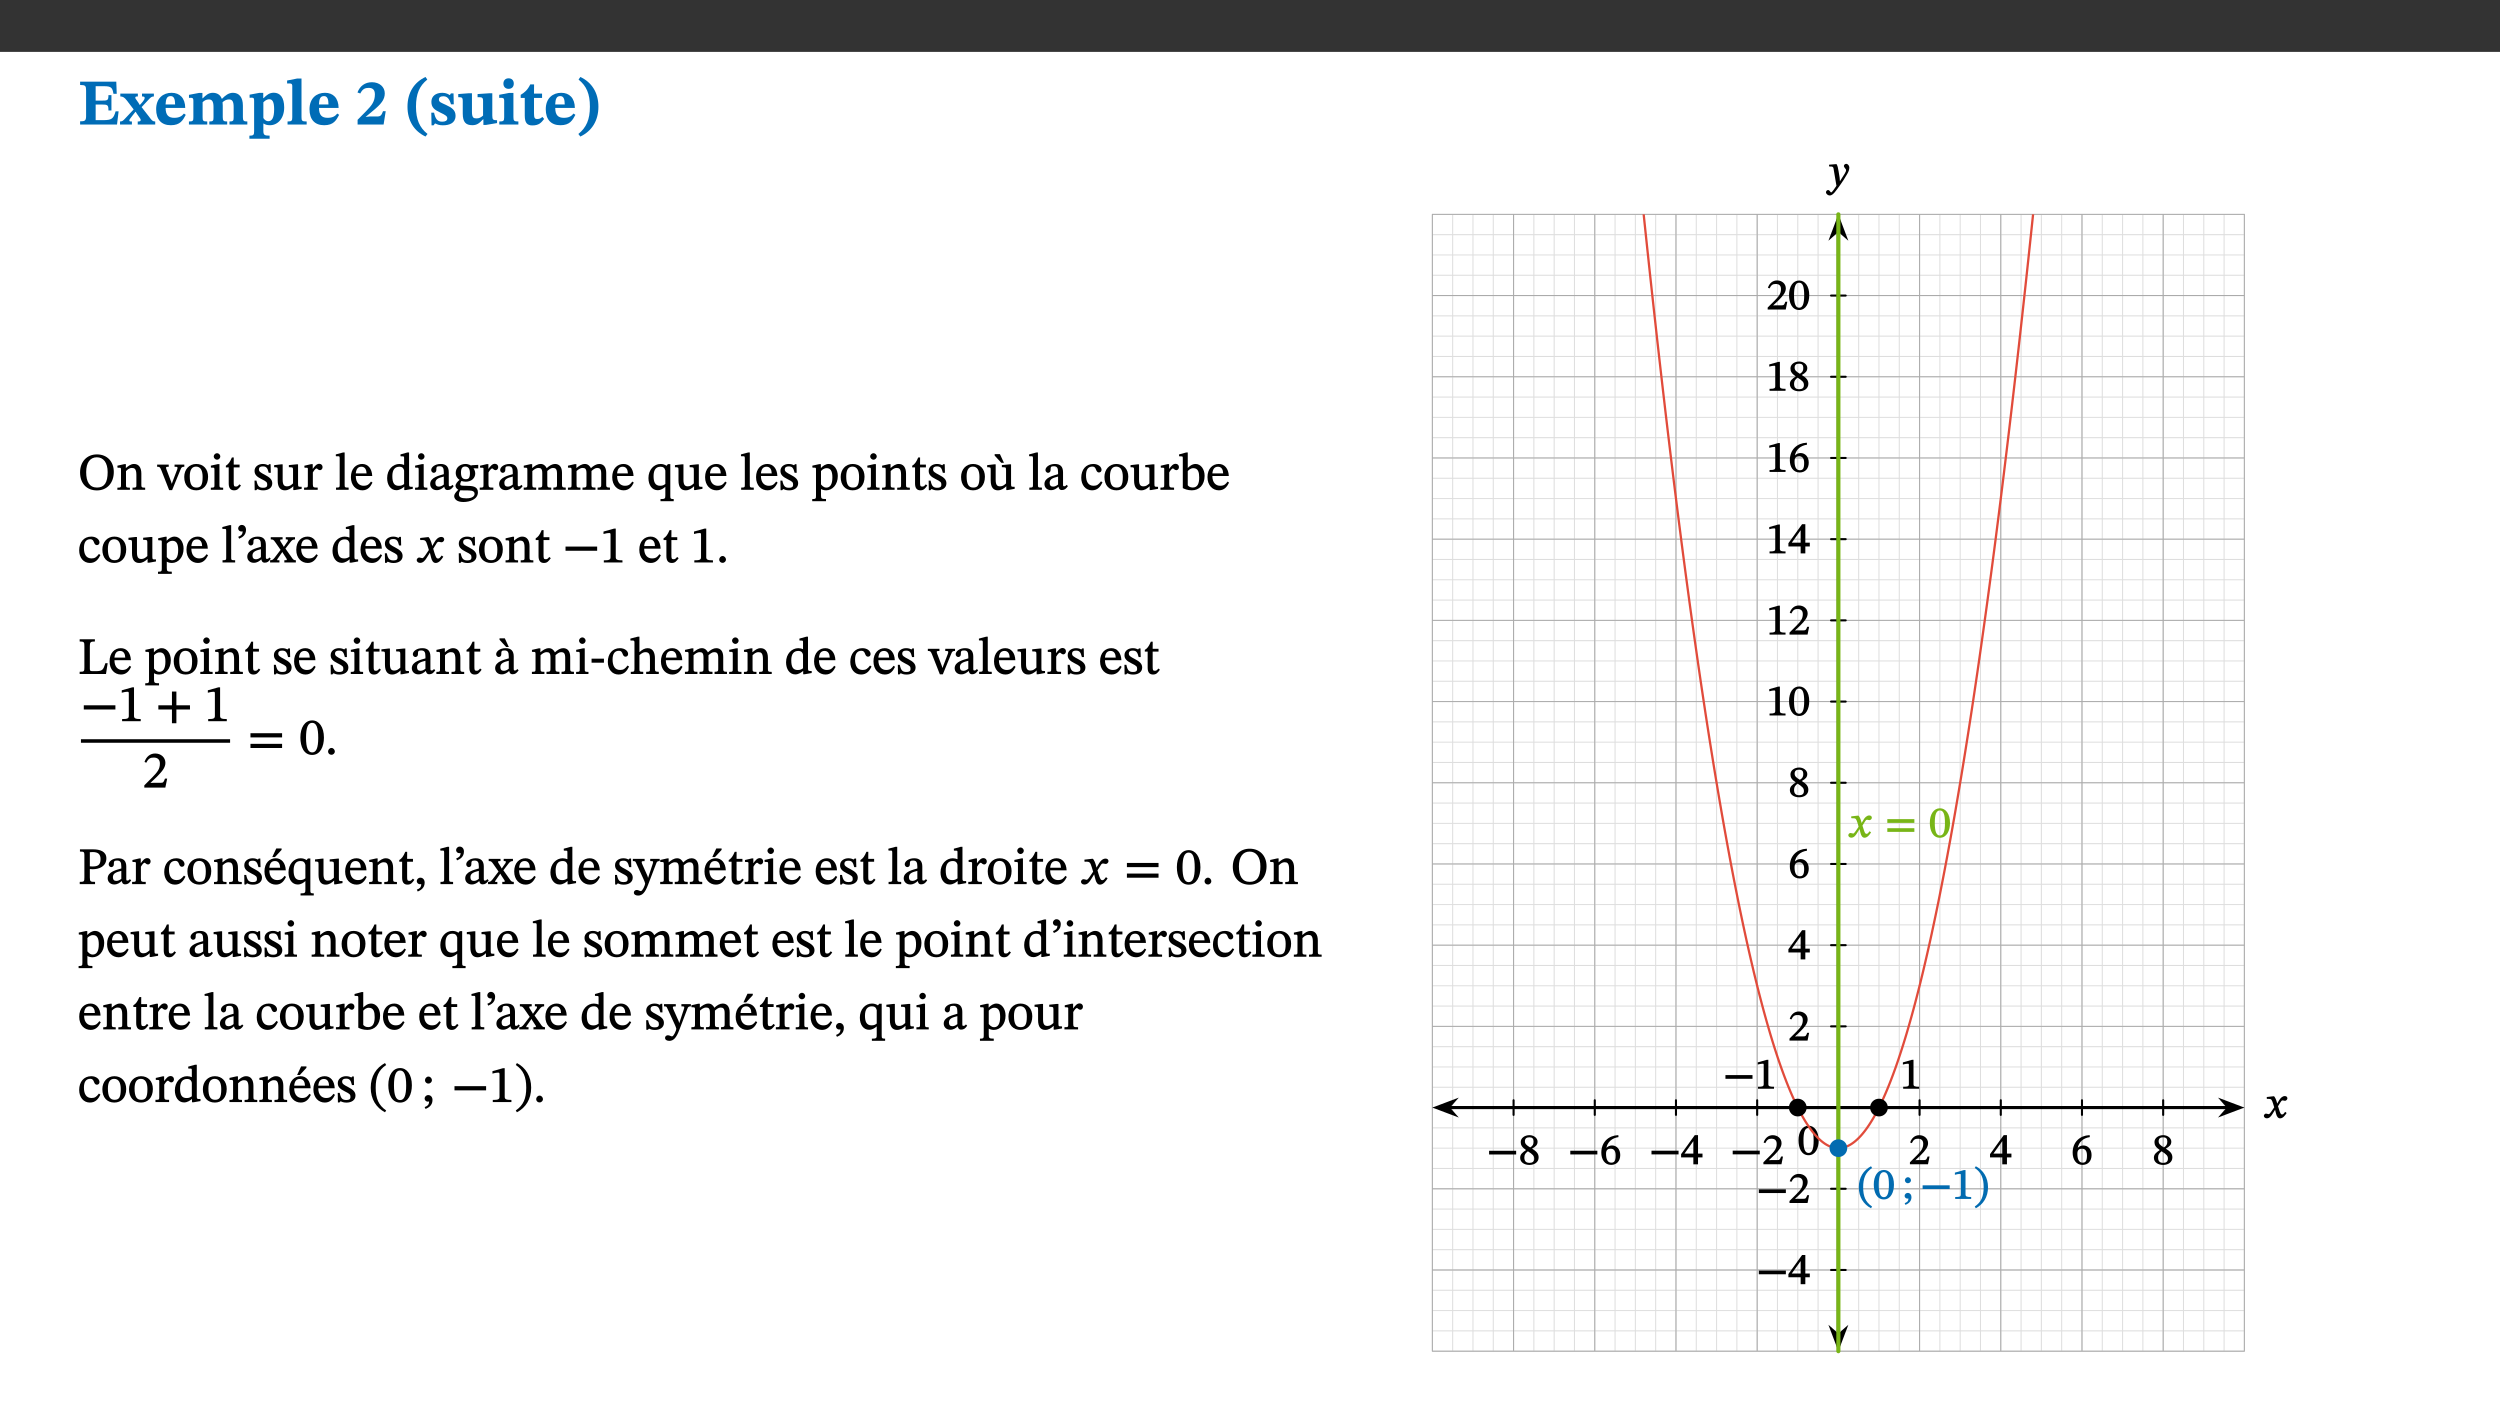 ﻿<?xml version="1.0" encoding="utf-8"?>
<svg xmlns="http://www.w3.org/2000/svg" xmlns:xlink="http://www.w3.org/1999/xlink" viewBox="0 0 960 540" version="1.1">
  <rect x="0" y="0" width="960" height="540" fill="#333333" stroke="none"/>
  <defs>
    <g>
      <symbol overflow="visible" id="glyph0-0">
        <path style="stroke:none;" d="M 7.938 -4.281 L 7.938 -4.688 C 7.938 -7.391 11.922 -9.312 11.922 -12.953 C 11.922 -15.531 9.766 -16.75 7.328 -16.75 C 4.828 -16.75 3.125 -15.234 3.125 -13.234 C 3.125 -12.062 3.594 -11.422 4.391 -11.422 C 4.984 -11.422 5.5 -11.828 5.5 -12.594 C 5.5 -13.531 4.984 -13.562 4.984 -14.375 C 4.984 -15.141 5.656 -15.641 7.109 -15.641 C 8.703 -15.641 9.688 -14.844 9.688 -12.891 C 9.688 -9.062 6.938 -8.156 6.938 -4.938 L 6.938 -4.219 L 7.938 -4.219 Z M 8.875 -1.266 C 8.875 -2.031 8.344 -2.828 7.484 -2.828 C 6.562 -2.828 6.016 -2.062 6.016 -1.266 C 6.016 -0.453 6.5 0.203 7.453 0.203 C 8.344 0.203 8.875 -0.469 8.875 -1.266 Z M 14.75 4.109 L 14.75 -19.625 L 0.25 -19.625 L 0.25 4.188 L 14.75 4.188 Z M 13.453 2.703 L 1.516 2.703 L 1.516 -18.188 L 13.453 -18.188 Z M 13.453 2.703 " />
      </symbol>
      <symbol overflow="visible" id="glyph0-1">
        <path style="stroke:none;" d="M 15.656 -5.062 L 14.5 -5.062 C 13.703 -2.234 13.016 -1.688 9.766 -1.688 L 6.844 -1.688 L 6.844 -7.688 L 9.047 -7.688 C 11.516 -7.688 11.75 -7.531 11.75 -5.406 L 12.906 -5.406 L 12.906 -11.297 L 11.75 -11.297 C 11.75 -9.266 11.516 -9.188 9.047 -9.188 L 6.844 -9.188 L 6.844 -14.719 L 10.109 -14.719 C 12.859 -14.719 13.312 -14.094 13.672 -11.797 L 14.938 -11.797 L 14.766 -16.453 L 0.875 -16.453 L 0.875 -15.188 C 2.906 -15.188 3.172 -14.891 3.172 -13.031 L 3.172 -3.203 C 3.172 -1.359 2.547 -1.234 0.875 -1.234 L 0.875 0 L 15.047 0 Z M 15.656 -5.062 " />
      </symbol>
      <symbol overflow="visible" id="glyph0-2">
        <path style="stroke:none;" d="M 13.359 -0.078 L 13.359 -1.172 C 12.344 -1.172 11.969 -1.688 11.219 -2.703 L 8.125 -6.688 L 10.922 -9.688 C 11.578 -10.406 12 -10.781 12.844 -10.781 L 12.844 -11.891 L 8.281 -11.891 L 8.281 -10.781 C 8.969 -10.781 9.297 -10.656 9.297 -10.281 C 9.297 -9.891 9.25 -9.641 8.453 -8.625 L 7.516 -7.578 L 7.359 -7.578 L 6.938 -8.328 C 5.891 -9.859 5.703 -9.969 5.703 -10.328 C 5.703 -10.734 6 -10.781 6.688 -10.781 L 6.688 -11.891 L -0.047 -11.891 L -0.047 -10.781 C 0.938 -10.781 1.562 -10.406 2.453 -9.25 L 5.078 -5.797 L 1.906 -2.422 C 1.047 -1.484 0.719 -1.172 -0.156 -1.172 L -0.156 0 L 4.406 0 L 4.406 -1.172 C 3.641 -1.172 3.422 -1.219 3.422 -1.531 C 3.422 -1.906 3.672 -2.188 4.156 -2.828 L 5.75 -4.875 L 5.875 -4.875 L 6.312 -4.141 L 7.516 -2.406 C 7.688 -2.188 7.781 -1.984 7.781 -1.766 C 7.781 -1.266 7.484 -1.172 6.641 -1.172 L 6.641 0 L 13.359 0 Z M 13.359 -0.078 " />
      </symbol>
      <symbol overflow="visible" id="glyph0-3">
        <path style="stroke:none;" d="M 11.469 -4.219 C 10.656 -3.203 9.672 -2.578 7.734 -2.578 C 5.625 -2.578 4.438 -3.547 4.438 -6.375 L 11.969 -6.375 C 11.922 -10.188 9.859 -12.188 6.734 -12.188 C 3.516 -12.188 0.797 -10.141 0.797 -5.875 C 0.797 -1.938 2.797 0.266 6.422 0.266 C 10.094 0.266 11.078 -1.703 12.172 -3.719 Z M 4.406 -7.609 C 4.516 -10.016 5 -10.922 6.391 -10.922 C 7.703 -10.922 8.078 -9.641 8.078 -7.703 L 4.406 -7.703 Z M 4.406 -7.609 " />
      </symbol>
      <symbol overflow="visible" id="glyph0-4">
        <path style="stroke:none;" d="M 13.609 -7.266 C 13.609 -7.734 13.578 -8.172 13.531 -8.547 C 14.172 -9.188 15.062 -9.641 15.984 -9.641 C 17.156 -9.641 17.797 -9.047 17.797 -6.719 L 17.797 -2.844 C 17.797 -1.469 17.641 -1.172 16.188 -1.172 L 16.188 0 L 23.047 0 L 23.047 -1.172 C 21.609 -1.172 21.344 -1.484 21.344 -2.844 L 21.344 -7.266 C 21.344 -10.531 19.844 -12.188 17.516 -12.188 C 15.859 -12.188 14.578 -11.156 13.375 -9.938 L 13.203 -9.938 C 12.688 -11.453 11.375 -12.188 9.781 -12.188 C 8.047 -12.188 7.016 -11.125 5.953 -10.094 L 5.797 -10.094 L 5.797 -12.125 L 4.453 -12.125 L 0.641 -11.406 L 0.641 -10.234 C 0.641 -10.234 0.891 -10.266 1.312 -10.266 C 2 -10.266 2.328 -10.141 2.328 -9.219 L 2.328 -2.844 C 2.328 -1.484 2.25 -1.172 0.625 -1.172 L 0.625 0 L 7.656 0 L 7.656 -1.172 C 6.016 -1.172 5.875 -1.484 5.875 -2.844 L 5.875 -8.578 C 6.547 -9.25 7.328 -9.641 8.234 -9.641 C 9.391 -9.641 10.062 -9.047 10.062 -6.719 L 10.062 -2.844 C 10.062 -1.469 9.938 -1.172 8.453 -1.172 L 8.453 0 L 15.312 0 L 15.312 -1.172 C 13.875 -1.172 13.609 -1.484 13.609 -2.844 Z M 13.609 -7.266 " />
      </symbol>
      <symbol overflow="visible" id="glyph0-5">
        <path style="stroke:none;" d="M 5.656 -12.172 L 4.234 -12.172 L 0.422 -11.469 L 0.422 -10.281 C 0.422 -10.281 0.891 -10.312 1.219 -10.312 C 2.031 -10.312 2.156 -10.062 2.156 -9.062 L 2.156 2.609 C 2.156 3.984 1.906 4.281 0.344 4.281 L 0.344 5.453 L 8.109 5.453 L 8.109 4.266 C 6.172 4.266 5.703 4.047 5.703 2.422 L 5.703 -0.375 L 5.797 -0.375 C 6.547 0.094 7.281 0.266 8.234 0.266 C 11.219 0.266 13.703 -2.328 13.703 -6.547 C 13.703 -10.438 12.094 -12.219 9.719 -12.219 C 8.078 -12.219 7.062 -11.406 5.797 -10.141 L 5.656 -10.141 Z M 5.703 -8.531 C 6.219 -9.047 6.984 -9.719 7.984 -9.719 C 9.188 -9.719 9.844 -8.703 9.844 -5.844 C 9.844 -2.375 8.891 -1.281 7.609 -1.281 C 6.609 -1.281 6.047 -1.984 5.703 -2.5 Z M 5.703 -8.531 " />
      </symbol>
      <symbol overflow="visible" id="glyph0-6">
        <path style="stroke:none;" d="M 7.812 -1.172 C 6.016 -1.172 5.828 -1.438 5.828 -2.844 L 5.828 -17.672 L 4.188 -17.672 L 0.297 -16.906 L 0.297 -15.766 C 0.297 -15.766 0.672 -15.781 1.062 -15.781 C 1.688 -15.781 2.281 -15.766 2.281 -14.812 L 2.281 -2.844 C 2.281 -1.484 2.109 -1.172 0.469 -1.172 L 0.469 0 L 7.812 0 Z M 7.812 -1.172 " />
      </symbol>
      <symbol overflow="visible" id="glyph0-7">
        <path style="stroke:none;" d="M 11.469 -5.125 L 10.438 -5.125 C 9.844 -3.547 9.516 -3.094 8.203 -3.094 L 5.359 -3.094 L 3.797 -2.922 L 3.797 -2.969 L 6.672 -5.359 C 9.641 -7.812 11.109 -9.547 11.109 -11.969 C 11.109 -14.469 9.047 -16.25 6.188 -16.25 C 3.516 -16.25 1.562 -14.812 0.625 -12.312 L 1.703 -11.922 C 2.609 -13.734 3.594 -14.078 4.984 -14.078 C 6.641 -14.078 7.312 -13.141 7.312 -11.594 C 7.312 -8.891 6.172 -7.406 3.891 -5.078 L 0.672 -1.812 L 0.672 0 L 10.656 0 Z M 11.469 -5.125 " />
      </symbol>
      <symbol overflow="visible" id="glyph0-8">
        <path style="stroke:none;" d="M 1.734 -6.859 C 1.734 -1.406 4.312 2.547 8.656 4.609 L 9.422 3.625 C 6.391 1.188 5 -1.891 5 -6.859 C 5 -11.797 6.312 -14.812 9.344 -17.266 L 8.656 -18.266 C 4.312 -16.234 1.734 -12.266 1.734 -6.859 Z M 1.734 -6.859 " />
      </symbol>
      <symbol overflow="visible" id="glyph0-9">
        <path style="stroke:none;" d="M 0.891 -4.453 L 0.984 0.297 L 1.766 0.297 L 2.297 -0.391 L 2.484 -0.391 C 3.125 -0.078 3.797 0.297 5.328 0.297 C 7.875 0.297 10.203 -0.562 10.203 -3.375 C 10.203 -5.594 8.672 -6.5 6.547 -7.516 C 4.812 -8.344 3.812 -8.547 3.812 -9.609 C 3.812 -10.328 4.312 -10.859 5.484 -10.859 C 6.812 -10.859 7.75 -10.203 8.453 -7.75 L 9.516 -7.75 L 9.422 -11.969 L 8.422 -11.969 L 8.047 -11.344 L 7.906 -11.344 C 7.516 -11.594 6.609 -12.188 5.156 -12.188 C 2.484 -12.188 0.922 -10.797 0.922 -8.719 C 0.922 -6.547 2.109 -5.672 4.219 -4.656 C 6.547 -3.562 7.031 -3.172 7.031 -2.375 C 7.031 -1.438 6.219 -1.094 5.062 -1.094 C 3.266 -1.094 2.453 -2.125 1.953 -4.562 L 0.875 -4.562 Z M 0.891 -4.453 " />
      </symbol>
      <symbol overflow="visible" id="glyph0-10">
        <path style="stroke:none;" d="M 15.234 -1.656 L 15.094 -1.656 C 13.75 -1.656 13.406 -1.859 13.406 -3.422 L 13.406 -12.016 L 12.391 -12.016 L 7.75 -11.703 L 7.75 -10.5 C 9.391 -10.5 9.859 -10.5 9.859 -9.062 L 9.859 -3.438 C 8.953 -2.672 8.375 -2.359 7.328 -2.359 C 6.266 -2.359 5.594 -2.547 5.594 -4.906 L 5.594 -12.016 L 4.438 -12.016 L 0.328 -11.703 L 0.328 -10.5 C 1.656 -10.484 2.062 -10.5 2.062 -8.969 L 2.062 -4.188 C 2.062 -0.922 3.25 0.25 5.719 0.25 C 7.391 0.25 8.281 -0.344 9.844 -2 L 9.984 -2 L 9.984 0.156 L 10.953 0.156 L 15.234 -0.562 Z M 15.234 -1.656 " />
      </symbol>
      <symbol overflow="visible" id="glyph0-11">
        <path style="stroke:none;" d="M 7.781 -1.172 C 6.125 -1.172 5.875 -1.438 5.875 -2.875 L 5.875 -12.125 L 4.141 -12.125 L 0.422 -11.422 L 0.422 -10.234 C 0.422 -10.234 0.719 -10.266 1.062 -10.266 C 1.812 -10.266 2.328 -10.234 2.328 -9.125 L 2.328 -2.797 C 2.328 -1.391 2.062 -1.172 0.453 -1.172 L 0.453 0 L 7.781 0 Z M 4.016 -17.75 C 2.75 -17.75 2.031 -16.875 2.031 -15.719 C 2.031 -14.547 2.781 -13.703 4.016 -13.703 C 5.328 -13.703 6.016 -14.547 6.016 -15.734 C 6.016 -16.875 5.328 -17.75 4.016 -17.75 Z M 4.016 -17.75 " />
      </symbol>
      <symbol overflow="visible" id="glyph0-12">
        <path style="stroke:none;" d="M 8.844 -2.922 C 8.25 -2.422 7.828 -2.125 6.859 -2.125 C 5.922 -2.125 5.625 -2.5 5.625 -4.312 L 5.625 -10.203 L 8.719 -10.203 L 8.719 -11.891 L 5.625 -11.891 L 5.656 -15.406 L 4.188 -15.406 C 3.172 -13.234 1.906 -12.234 0.516 -11.406 L 0.516 -10.203 L 2.078 -10.203 L 2.078 -3.438 C 2.078 -0.594 3.047 0.344 4.984 0.344 C 7.578 0.344 8.453 -0.766 9.516 -2.156 Z M 8.844 -2.922 " />
      </symbol>
      <symbol overflow="visible" id="glyph0-13">
        <path style="stroke:none;" d="M 8.25 -6.859 C 8.25 -12.266 5.672 -16.234 1.312 -18.266 L 0.625 -17.266 C 3.672 -14.812 4.984 -11.797 4.984 -6.859 C 4.984 -1.891 3.594 1.188 0.547 3.625 L 1.312 4.609 C 5.672 2.547 8.25 -1.406 8.25 -6.859 Z M 8.25 -6.859 " />
      </symbol>
      <symbol overflow="visible" id="glyph1-0">
        <path style="stroke:none;" d="M 6.5 -3.5 L 6.5 -3.828 C 6.5 -6 9.703 -7.547 9.703 -10.484 C 9.703 -12.547 7.844 -13.594 5.891 -13.594 C 3.891 -13.594 2.375 -12.312 2.375 -10.703 C 2.375 -9.766 2.891 -9.188 3.531 -9.188 C 4 -9.188 4.547 -9.562 4.547 -10.188 C 4.547 -10.938 4.125 -10.953 4.125 -11.609 C 4.125 -12.234 4.547 -12.578 5.719 -12.578 C 7 -12.578 7.656 -12 7.656 -10.422 C 7.656 -7.344 5.438 -6.609 5.438 -4.031 L 5.438 -3.391 L 6.5 -3.391 Z M 7.25 -1.078 C 7.25 -1.688 6.719 -2.391 6.016 -2.391 C 5.281 -2.391 4.703 -1.719 4.703 -1.078 C 4.703 -0.422 5.219 0.156 6 0.156 C 6.719 0.156 7.25 -0.438 7.25 -1.078 Z M 11.969 3.25 L 11.969 -15.891 L 0.062 -15.891 L 0.062 3.359 L 11.969 3.359 Z M 10.812 2.047 L 1.328 2.047 L 1.328 -14.625 L 10.672 -14.625 L 10.672 2.047 Z M 10.812 2.047 " />
      </symbol>
      <symbol overflow="visible" id="glyph1-1">
        <path style="stroke:none;" d="M 13.812 -6.859 C 13.812 -10.797 11.312 -13.594 7.344 -13.594 C 3.406 -13.594 0.859 -10.719 0.859 -6.672 C 0.859 -2.453 3.391 0.234 7.344 0.234 C 11.281 0.234 13.812 -2.688 13.812 -6.859 Z M 11.453 -6.797 C 11.453 -2.781 10.203 -0.859 7.375 -0.859 C 4.5 -0.859 3.203 -3.047 3.203 -6.797 C 3.203 -10.438 4.719 -12.484 7.297 -12.484 C 9.875 -12.484 11.453 -10.375 11.453 -6.797 Z M 11.453 -6.797 " />
      </symbol>
      <symbol overflow="visible" id="glyph1-2">
        <path style="stroke:none;" d="M 9.703 -6.234 C 9.703 -8.531 8.719 -9.922 6.906 -9.922 C 5.656 -9.922 4.688 -9.156 3.641 -8.25 L 3.75 -8.25 L 3.766 -9.859 L 3.188 -9.859 L 0.516 -9.266 L 0.516 -8.562 L 0.734 -8.484 C 0.734 -8.484 0.859 -8.484 1.188 -8.484 C 1.734 -8.484 1.891 -8.453 1.891 -7.734 L 1.891 -2.125 C 1.891 -1.016 1.969 -0.812 0.5 -0.812 L 0.5 0 L 5.312 0 L 5.312 -0.812 C 3.766 -0.812 3.812 -1.016 3.812 -2.125 L 3.812 -7.188 C 4.359 -7.703 5.016 -8.391 6.094 -8.391 C 7 -8.391 7.797 -8.125 7.797 -5.734 L 7.797 -2.125 C 7.797 -1.016 7.875 -0.812 6.312 -0.812 L 6.312 0 L 11.172 0 L 11.172 -0.812 C 9.719 -0.812 9.703 -1.016 9.703 -2.125 Z M 9.703 -6.234 " />
      </symbol>
      <symbol overflow="visible" id="glyph1-3">
        <path style="stroke:none;" d="M 9.922 -9.688 L 6.297 -9.688 L 6.297 -8.844 C 7.156 -8.844 7.438 -8.859 7.438 -8.422 C 7.438 -8.109 7.312 -7.875 7.297 -7.766 L 5.578 -3.266 L 5.203 -2.188 L 5.266 -2.188 L 4.922 -3.25 L 3.234 -7.688 C 3.109 -7.969 3.031 -8.203 3.031 -8.469 C 3.031 -8.781 3.172 -8.844 4.062 -8.844 L 4.062 -9.688 L -0.391 -9.688 L -0.391 -8.844 C 0.594 -8.844 0.703 -8.75 1.219 -7.516 L 4.219 0.125 L 5.359 0.125 L 8.547 -7.656 C 8.938 -8.688 9.141 -8.844 10.047 -8.844 L 10.047 -9.688 Z M 9.922 -9.688 " />
      </symbol>
      <symbol overflow="visible" id="glyph1-4">
        <path style="stroke:none;" d="M 5.141 -9.922 C 2.453 -9.922 0.531 -7.828 0.531 -4.938 C 0.531 -1.719 2.344 0.203 5.141 0.203 C 7.734 0.203 9.688 -1.672 9.688 -5.016 C 9.688 -7.969 7.875 -9.922 5.141 -9.922 Z M 5.062 -8.906 C 6.828 -8.906 7.594 -7.375 7.594 -4.922 C 7.594 -1.672 6.859 -0.859 5.219 -0.859 C 3.5 -0.844 2.656 -2.031 2.656 -5.203 C 2.656 -7.75 3.547 -8.906 5.062 -8.906 Z M 5.062 -8.906 " />
      </symbol>
      <symbol overflow="visible" id="glyph1-5">
        <path style="stroke:none;" d="M 2.891 -14.062 C 2.188 -14.062 1.609 -13.406 1.609 -12.812 C 1.609 -12.188 2.219 -11.547 2.891 -11.547 C 3.578 -11.547 4.141 -12.188 4.141 -12.812 C 4.141 -13.406 3.578 -14.062 2.891 -14.062 Z M 5.125 -0.812 C 3.781 -0.812 3.812 -0.969 3.812 -2.125 L 3.812 -9.859 L 3.172 -9.859 L 0.516 -9.281 L 0.516 -8.594 L 0.734 -8.5 C 0.734 -8.5 0.875 -8.5 1.156 -8.5 C 1.734 -8.5 1.891 -8.547 1.891 -7.688 L 1.891 -2.125 C 1.891 -1 1.969 -0.812 0.5 -0.812 L 0.5 0 L 5.234 0 L 5.234 -0.812 Z M 5.125 -0.812 " />
      </symbol>
      <symbol overflow="visible" id="glyph1-6">
        <path style="stroke:none;" d="M 5.734 -2.016 C 5.234 -1.453 5.078 -1.234 4.438 -1.234 C 3.672 -1.234 3.609 -1.578 3.609 -2.984 L 3.609 -8.594 L 5.859 -8.594 L 5.859 -9.688 L 3.609 -9.688 L 3.625 -12.406 L 2.906 -12.406 C 2.125 -10.578 1.578 -9.844 0.594 -9.25 L 0.594 -8.594 L 1.688 -8.594 L 1.688 -2.438 C 1.688 -0.641 2.406 0.203 3.75 0.203 C 5.016 0.203 5.516 -0.438 6.391 -1.641 L 5.812 -2.109 Z M 5.734 -2.016 " />
      </symbol>
      <symbol overflow="visible" id="glyph1-7">
        <path style="stroke:none;" d="M 0.641 -3.391 L 0.703 0.156 L 1.297 0.156 L 1.719 -0.297 C 2.234 -0.078 2.828 0.219 3.984 0.219 C 5.781 0.219 7.453 -0.625 7.453 -2.484 C 7.453 -3.969 6.438 -4.797 4.625 -5.75 C 2.953 -6.609 2.328 -7.016 2.328 -7.797 C 2.328 -8.688 2.906 -8.984 3.828 -8.984 C 5.047 -8.984 5.641 -8.531 6.094 -6.516 L 6.891 -6.516 L 6.812 -9.828 L 6.219 -9.828 L 5.875 -9.406 L 5.938 -9.406 C 5.438 -9.641 4.844 -9.922 3.844 -9.922 C 2.125 -9.922 0.656 -8.906 0.656 -7.266 C 0.656 -5.797 1.516 -5.016 3.328 -4.109 L 3.422 -4.062 C 5.281 -3.141 5.516 -2.891 5.516 -1.953 C 5.516 -1.016 4.938 -0.781 3.938 -0.781 C 2.469 -0.781 1.828 -1.328 1.391 -3.531 L 0.641 -3.531 Z M 0.641 -3.391 " />
      </symbol>
      <symbol overflow="visible" id="glyph1-8">
        <path style="stroke:none;" d="M 10.75 -1.156 L 10.562 -1.156 C 9.609 -1.156 9.484 -1.156 9.484 -2.328 L 9.484 -9.781 L 8.891 -9.781 L 5.953 -9.484 L 5.953 -8.672 C 7.375 -8.672 7.562 -8.688 7.562 -7.625 L 7.562 -2.453 C 6.812 -1.797 6.281 -1.328 5.266 -1.328 C 4.219 -1.328 3.578 -1.797 3.578 -3.828 L 3.578 -9.781 L 3.031 -9.781 L 0.312 -9.469 L 0.312 -8.672 C 1.531 -8.641 1.672 -8.688 1.672 -7.609 L 1.672 -3.562 C 1.672 -0.859 2.766 0.203 4.422 0.203 C 5.703 0.203 6.719 -0.438 7.734 -1.438 L 7.656 -1.438 L 7.656 0.094 L 8.234 0.094 L 10.875 -0.375 L 10.875 -1.156 Z M 10.75 -1.156 " />
      </symbol>
      <symbol overflow="visible" id="glyph1-9">
        <path style="stroke:none;" d="M 3.641 -9.859 L 3.172 -9.859 L 0.562 -9.25 L 0.562 -8.562 L 0.781 -8.484 C 0.781 -8.484 0.922 -8.484 1.312 -8.484 C 2.031 -8.484 1.891 -8.25 1.891 -7.531 L 1.891 -2.047 C 1.891 -0.938 1.891 -0.844 0.438 -0.844 L 0.438 0 L 5.672 0 L 5.672 -0.844 C 4.062 -0.844 3.812 -0.891 3.812 -2.156 L 3.812 -6.672 C 4.25 -7.406 4.797 -8.203 5.266 -8.203 C 5.5 -8.203 5.891 -7.531 6.547 -7.531 C 7 -7.531 7.547 -7.969 7.547 -8.719 C 7.547 -9.406 7.047 -9.984 6.281 -9.984 C 5.312 -9.984 4.625 -9.25 3.625 -7.812 L 3.766 -7.812 L 3.766 -9.859 Z M 3.641 -9.859 " />
      </symbol>
      <symbol overflow="visible" id="glyph1-10">
        <path style="stroke:none;" d="M 5.172 -0.844 C 3.75 -0.844 3.766 -0.969 3.766 -2.125 L 3.766 -14.328 L 3.141 -14.328 L 0.375 -13.594 L 0.375 -12.953 L 0.594 -12.875 C 0.594 -12.875 0.812 -12.875 1.156 -12.875 C 1.656 -12.875 1.859 -12.953 1.859 -12.125 L 1.859 -2.125 C 1.859 -1.016 1.906 -0.844 0.453 -0.844 L 0.453 0 L 5.297 0 L 5.297 -0.844 Z M 5.172 -0.844 " />
      </symbol>
      <symbol overflow="visible" id="glyph1-11">
        <path style="stroke:none;" d="M 8.172 -3.062 C 7.531 -2.234 7.016 -1.547 5.406 -1.547 C 3.812 -1.547 2.406 -2.672 2.406 -5.297 L 8.719 -5.297 C 8.609 -8.203 7.047 -9.922 4.875 -9.922 C 2.547 -9.922 0.531 -8.188 0.531 -4.859 C 0.531 -1.656 2.531 0.203 4.922 0.203 C 6.969 0.203 8.047 -1.172 8.812 -2.75 L 8.234 -3.172 Z M 2.391 -6.156 C 2.547 -8.016 3.234 -8.859 4.578 -8.859 C 6 -8.859 6.516 -7.625 6.547 -6.297 L 2.406 -6.297 Z M 2.391 -6.156 " />
      </symbol>
      <symbol overflow="visible" id="glyph1-12">
        <path style="stroke:none;" d="M 10.359 -0.484 L 10.359 -1.156 L 9.828 -1.156 C 9.078 -1.156 8.938 -1.219 8.938 -2.25 L 8.938 -14.328 L 8.281 -14.328 L 5.641 -13.594 L 5.641 -12.922 L 5.859 -12.844 C 5.859 -12.844 6.109 -12.844 6.297 -12.844 C 7.078 -12.844 7.031 -12.797 7.031 -11.906 L 7.031 -9.547 C 6.641 -9.734 5.891 -9.922 5.234 -9.922 C 2.734 -9.922 0.516 -7.766 0.516 -4.484 C 0.516 -1.938 1.812 0.156 4.062 0.156 C 5.375 0.156 6.469 -0.641 7.188 -1.281 L 7.094 -1.281 L 7.094 0.094 L 7.688 0.094 L 10.359 -0.375 Z M 7.078 -2.234 C 6.375 -1.75 5.938 -1.531 5 -1.531 C 3.312 -1.531 2.516 -2.516 2.516 -5.266 C 2.516 -7.766 3.531 -8.859 5.203 -8.859 C 6.438 -8.859 6.875 -8.203 7.031 -7.391 L 7.031 -2.219 Z M 7.078 -2.234 " />
      </symbol>
      <symbol overflow="visible" id="glyph1-13">
        <path style="stroke:none;" d="M 6 -1.359 C 6.109 -0.484 6.453 0.094 7.328 0.094 C 8.344 0.094 8.906 -0.359 9.641 -1.422 L 9.156 -1.906 C 8.812 -1.516 8.625 -1.359 8.25 -1.359 C 7.828 -1.359 7.766 -1.375 7.766 -2.188 L 7.766 -6.719 C 7.766 -8.781 6.828 -9.922 4.656 -9.922 C 2.484 -9.922 1.016 -8.703 1.016 -7.594 C 1.016 -6.938 1.594 -6.516 1.984 -6.516 C 2.547 -6.516 2.984 -6.938 2.984 -7.547 C 2.984 -8.75 3.062 -9.047 4.203 -9.047 C 5.406 -9.047 5.859 -8.5 5.859 -6.766 L 5.859 -6 C 4.281 -5.5 0.625 -4.844 0.625 -2.219 C 0.625 -0.938 1.594 0.141 3.125 0.141 C 4.406 0.141 5.203 -0.453 6.094 -1.234 L 6.016 -1.234 Z M 5.891 -2.047 C 5.219 -1.5 4.609 -1.219 3.938 -1.219 C 3.094 -1.219 2.625 -1.688 2.625 -2.688 C 2.625 -4.25 4.188 -4.656 5.859 -5.078 L 5.859 -2.016 Z M 5.891 -2.047 " />
      </symbol>
      <symbol overflow="visible" id="glyph1-14">
        <path style="stroke:none;" d="M 2.453 -3.891 C 1.516 -3.172 0.781 -2.234 0.781 -1.516 C 0.781 -0.953 1.25 -0.344 1.891 -0.016 L 1.891 -0.062 C 0.859 0.938 0.281 1.719 0.281 2.375 C 0.281 3.469 1.188 4.688 3.812 4.688 C 6.312 4.688 9.391 3.641 9.391 0.969 C 9.391 -1.312 7.344 -1.531 4.844 -1.531 C 3.016 -1.531 2.609 -1.594 2.609 -2.188 C 2.609 -2.531 2.891 -3.172 3.047 -3.391 C 3.531 -3.234 4.078 -3.109 4.719 -3.109 C 6.812 -3.109 8.359 -4.406 8.359 -6.25 C 8.359 -7.25 7.891 -8.016 7.656 -8.344 L 7.656 -8.266 L 9.516 -8.203 L 9.516 -9.578 L 6.828 -9.422 L 6.906 -9.203 C 6.906 -9.203 5.938 -9.922 4.625 -9.922 C 2.516 -9.922 0.875 -8.531 0.875 -6.531 C 0.875 -5.234 1.5 -4.297 2.406 -3.766 L 2.406 -3.859 Z M 4.484 -8.938 C 5.75 -8.938 6.328 -7.984 6.328 -6.375 C 6.328 -4.484 5.734 -4.062 4.734 -4.062 C 3.453 -4.062 2.891 -4.906 2.891 -6.609 C 2.891 -8.281 3.453 -8.938 4.484 -8.938 Z M 2.531 0.203 C 2.812 0.203 3.188 0.219 4.781 0.234 C 6.109 0.266 8.109 0.094 8.109 1.531 C 8.109 2.391 7.312 3.281 4.953 3.281 C 2.922 3.281 2.094 2.844 2.094 1.688 C 2.094 1.281 2.188 0.891 2.594 0.203 Z M 2.531 0.203 " />
      </symbol>
      <symbol overflow="visible" id="glyph1-15">
        <path style="stroke:none;" d="M 3.766 -7.156 C 4.344 -7.688 5.141 -8.391 6.172 -8.391 C 7.094 -8.391 7.625 -8.062 7.625 -6.375 L 7.625 -2.438 C 7.625 -1.031 7.656 -0.844 6.094 -0.844 L 6.094 0 L 11.078 0 L 11.078 -0.844 C 9.516 -0.844 9.547 -1.062 9.547 -2.438 L 9.547 -7.219 C 10.156 -7.75 10.891 -8.391 11.719 -8.391 C 12.656 -8.391 13.281 -8.062 13.281 -6.25 L 13.281 -2.438 C 13.281 -1.219 13.375 -0.844 11.875 -0.844 L 11.875 0 L 16.641 0 L 16.641 -0.844 C 15.141 -0.844 15.203 -1.172 15.203 -2.438 L 15.203 -6.5 C 15.203 -8.906 14.062 -9.922 12.516 -9.922 C 11.453 -9.922 10.344 -9.297 9.281 -8.266 L 9.344 -8.266 C 8.984 -9.078 8.188 -9.922 7.047 -9.922 C 5.703 -9.922 4.688 -9.141 3.641 -8.25 L 3.75 -8.25 L 3.75 -9.859 L 3.141 -9.859 L 0.516 -9.266 L 0.516 -8.562 L 0.734 -8.484 C 0.734 -8.484 0.891 -8.484 1.188 -8.484 C 1.75 -8.484 1.891 -8.422 1.891 -7.703 L 1.891 -2.125 C 1.891 -0.938 1.891 -0.844 0.5 -0.844 L 0.5 0 L 5.297 0 L 5.297 -0.844 C 3.938 -0.844 3.812 -0.938 3.812 -2.047 L 3.812 -7.172 Z M 3.766 -7.156 " />
      </symbol>
      <symbol overflow="visible" id="glyph1-16">
        <path style="stroke:none;" d="M 10.219 4.266 L 10.219 3.562 C 8.984 3.562 8.906 3.359 8.906 2.344 L 8.906 -9.844 L 7.969 -9.844 L 7.469 -9.219 C 6.75 -9.703 6 -9.922 5.156 -9.922 C 2.625 -9.922 0.516 -7.688 0.516 -4.5 C 0.516 -1.734 1.969 0.156 4.047 0.156 C 5.344 0.156 6.281 -0.516 7.109 -1.25 L 7 -1.25 L 7 2.125 C 7 3.359 6.891 3.562 5.141 3.562 L 5.141 4.375 L 10.219 4.375 Z M 7.031 -2.266 C 6.469 -1.812 5.969 -1.547 5 -1.547 C 3.016 -1.547 2.484 -3.094 2.484 -5.266 C 2.484 -7.75 3.469 -8.859 5.141 -8.859 C 6.203 -8.859 6.734 -8.406 7 -7.406 L 7 -2.234 Z M 7.031 -2.266 " />
      </symbol>
      <symbol overflow="visible" id="glyph1-17">
        <path style="stroke:none;" d="M 3.5 -9.859 L 3.016 -9.859 L 0.359 -9.281 L 0.359 -8.594 L 0.578 -8.5 C 0.578 -8.5 0.875 -8.5 1.141 -8.5 C 1.797 -8.5 1.75 -8.359 1.75 -7.609 L 1.75 2.25 C 1.75 3.359 1.688 3.562 0.297 3.562 L 0.297 4.375 L 5.594 4.375 L 5.594 3.547 C 3.922 3.547 3.672 3.422 3.672 2.125 L 3.672 -0.359 L 3.578 -0.359 C 4.109 0 4.875 0.203 5.641 0.203 C 8.031 0.203 10.125 -1.938 10.125 -5.312 C 10.125 -7.922 8.625 -9.922 6.656 -9.922 C 5.484 -9.922 4.422 -9.266 3.484 -8.188 L 3.625 -8.188 L 3.625 -9.859 Z M 3.625 -7.125 C 4 -7.625 4.781 -8.312 5.844 -8.312 C 7.312 -8.312 8.047 -7.266 8.047 -4.766 C 8.047 -1.984 7.125 -0.844 5.734 -0.844 C 4.625 -0.844 4 -1.688 3.672 -2.078 L 3.672 -7.172 Z M 3.625 -7.125 " />
      </symbol>
      <symbol overflow="visible" id="glyph1-18">
        <path style="stroke:none;" d="M 10.75 -1.156 L 10.562 -1.156 C 9.609 -1.156 9.484 -1.156 9.484 -2.328 L 9.484 -9.781 L 8.891 -9.781 L 5.953 -9.484 L 5.953 -8.672 C 7.375 -8.672 7.562 -8.688 7.562 -7.625 L 7.562 -2.453 C 6.812 -1.797 6.281 -1.328 5.266 -1.328 C 4.219 -1.328 3.578 -1.797 3.578 -3.828 L 3.578 -9.781 L 3.031 -9.781 L 0.312 -9.469 L 0.312 -8.672 C 1.531 -8.641 1.672 -8.688 1.672 -7.609 L 1.672 -3.562 C 1.672 -0.859 2.766 0.203 4.422 0.203 C 5.703 0.203 6.719 -0.438 7.734 -1.438 L 7.656 -1.438 L 7.656 0.094 L 8.234 0.094 L 10.875 -0.375 L 10.875 -1.156 Z M 5.156 -13.688 L 3.188 -13.688 L 3.188 -13.141 L 5.719 -10.375 L 6.75 -10.375 L 5.219 -13.688 Z M 5.156 -13.688 " />
      </symbol>
      <symbol overflow="visible" id="glyph1-19">
        <path style="stroke:none;" d="M 8.031 -3.172 C 7.125 -2.016 6.547 -1.547 5.266 -1.547 C 3.203 -1.547 2.344 -3.125 2.344 -5.562 C 2.344 -7.844 3.203 -8.922 4.828 -8.922 C 6.531 -8.922 5.875 -6.656 7.344 -6.656 C 7.906 -6.656 8.312 -7.094 8.312 -7.672 C 8.312 -8.828 7.031 -9.922 5.156 -9.922 C 2.297 -9.922 0.516 -7.75 0.516 -4.625 C 0.516 -1.859 2.156 0.203 4.641 0.203 C 6.766 0.203 7.875 -1.172 8.672 -2.844 L 8.094 -3.266 Z M 8.031 -3.172 " />
      </symbol>
      <symbol overflow="visible" id="glyph1-20">
        <path style="stroke:none;" d="M 3.25 -14.328 L 2.734 -14.328 L 0.016 -13.594 L 0.016 -12.922 L 0.234 -12.844 C 0.234 -12.844 0.391 -12.844 0.719 -12.844 C 1.469 -12.844 1.453 -12.812 1.453 -11.906 L 1.453 -0.656 C 1.969 -0.375 3.234 0.203 4.922 0.203 C 7.688 0.203 9.828 -1.797 9.828 -5.359 C 9.828 -7.953 8.344 -9.922 6.375 -9.922 C 5.047 -9.922 3.906 -9.031 3.234 -8.234 L 3.359 -8.234 L 3.359 -14.328 Z M 3.328 -7.125 C 3.688 -7.609 4.484 -8.312 5.5 -8.312 C 7.391 -8.312 7.75 -6.641 7.75 -4.719 C 7.75 -2.516 7.172 -0.875 5.281 -0.875 C 4.219 -0.875 3.703 -1.312 3.359 -1.734 L 3.359 -7.172 Z M 3.328 -7.125 " />
      </symbol>
      <symbol overflow="visible" id="glyph1-21">
        <path style="stroke:none;" d="M 1.25 -9.141 C 2.094 -9.516 3.828 -10.281 3.828 -12.516 C 3.828 -13.594 3.188 -14.406 2.188 -14.406 C 1.391 -14.406 0.812 -13.719 0.812 -13.062 C 0.812 -12.484 1.281 -11.875 2.047 -11.875 C 2.266 -11.875 2.438 -11.891 2.531 -11.938 C 2.531 -10.578 1.75 -10.219 0.844 -9.844 L 1.188 -9.109 Z M 1.25 -9.141 " />
      </symbol>
      <symbol overflow="visible" id="glyph1-22">
        <path style="stroke:none;" d="M 9.719 -0.125 L 9.719 -0.844 C 8.859 -0.844 8.641 -1.156 8.094 -1.953 L 5.719 -5.312 L 7.75 -7.953 C 8.203 -8.531 8.594 -8.844 9.391 -8.844 L 9.391 -9.688 L 5.844 -9.688 L 5.844 -8.859 C 6.609 -8.859 6.656 -8.812 6.656 -8.5 C 6.656 -8.188 6.516 -7.984 5.969 -7.25 L 5.062 -5.938 L 5.125 -5.938 L 4.656 -6.766 C 3.984 -7.891 3.672 -8.203 3.672 -8.531 C 3.672 -8.828 3.859 -8.859 4.625 -8.859 L 4.625 -9.688 L 0.078 -9.688 L 0.078 -8.844 C 1.031 -8.844 1.172 -8.688 1.875 -7.688 L 3.859 -4.828 L 1.547 -1.797 C 0.891 -1.016 0.641 -0.844 -0.172 -0.844 L -0.172 0 L 3.406 0 L 3.406 -0.844 C 2.625 -0.844 2.516 -0.781 2.516 -1 C 2.516 -1.156 2.75 -1.438 2.953 -1.75 L 4.562 -4.062 L 4.5 -4.062 L 4.875 -3.406 L 6.141 -1.469 C 6.234 -1.312 6.234 -1.281 6.234 -1.141 C 6.234 -0.797 6.141 -0.844 5.297 -0.844 L 5.297 0 L 9.719 0 Z M 9.719 -0.125 " />
      </symbol>
      <symbol overflow="visible" id="glyph1-23">
        <path style="stroke:none;" d="M 8.609 -0.125 L 8.609 -0.812 C 6.656 -0.812 6.031 -1.031 6.031 -2.016 L 6.031 -12.984 L 5.344 -12.984 L 1.328 -11.859 L 1.328 -10.922 C 2.094 -11.172 3.109 -11.297 3.5 -11.297 C 4 -11.297 4.031 -11.141 4.031 -10.438 L 4.031 -2.016 C 4.031 -1.016 3.469 -0.812 1.453 -0.812 L 1.453 0 L 8.609 0 Z M 8.609 -0.125 " />
      </symbol>
      <symbol overflow="visible" id="glyph1-24">
        <path style="stroke:none;" d="M 3.75 -1.094 C 3.75 -1.75 3.203 -2.469 2.453 -2.469 C 1.719 -2.469 1.141 -1.766 1.141 -1.109 C 1.141 -0.438 1.656 0.156 2.438 0.156 C 3.203 0.156 3.75 -0.484 3.75 -1.094 Z M 3.75 -1.094 " />
      </symbol>
      <symbol overflow="visible" id="glyph1-25">
        <path style="stroke:none;" d="M 11.312 -4.141 L 10.578 -4.141 C 9.766 -1.688 9.578 -1.094 6.906 -1.094 L 6 -1.094 C 4.828 -1.094 4.609 -1.141 4.609 -2.016 L 4.609 -10.656 C 4.609 -12.219 4.828 -12.484 6.547 -12.484 L 6.547 -13.344 L 0.703 -13.344 L 0.703 -12.484 C 2.438 -12.484 2.516 -12.219 2.516 -10.672 L 2.516 -2.562 C 2.516 -1.016 2.438 -0.859 0.703 -0.859 L 0.703 0 L 10.812 0 L 11.453 -4.141 Z M 11.312 -4.141 " />
      </symbol>
      <symbol overflow="visible" id="glyph1-26">
        <path style="stroke:none;" d="M 6 -1.359 C 6.109 -0.484 6.453 0.094 7.328 0.094 C 8.344 0.094 8.906 -0.359 9.641 -1.422 L 9.156 -1.906 C 8.812 -1.516 8.625 -1.359 8.25 -1.359 C 7.828 -1.359 7.766 -1.375 7.766 -2.188 L 7.766 -6.719 C 7.766 -8.781 6.828 -9.922 4.656 -9.922 C 2.484 -9.922 1.016 -8.703 1.016 -7.594 C 1.016 -6.938 1.594 -6.516 1.984 -6.516 C 2.547 -6.516 2.984 -6.938 2.984 -7.547 C 2.984 -8.75 3.062 -9.047 4.203 -9.047 C 5.406 -9.047 5.859 -8.5 5.859 -6.766 L 5.859 -6 C 4.281 -5.5 0.625 -4.844 0.625 -2.219 C 0.625 -0.938 1.594 0.141 3.125 0.141 C 4.406 0.141 5.203 -0.453 6.094 -1.234 L 6.016 -1.234 Z M 5.891 -2.047 C 5.219 -1.5 4.609 -1.219 3.938 -1.219 C 3.094 -1.219 2.625 -1.688 2.625 -2.688 C 2.625 -4.25 4.188 -4.656 5.859 -5.078 L 5.859 -2.016 Z M 4.281 -13.688 L 2.312 -13.688 L 2.312 -13.141 L 4.844 -10.375 L 5.875 -10.375 L 4.344 -13.688 Z M 4.281 -13.688 " />
      </symbol>
      <symbol overflow="visible" id="glyph1-27">
        <path style="stroke:none;" d="M 5.5 -4.469 L 5.5 -5.891 L 0.75 -5.891 L 0.75 -4.344 L 5.5 -4.344 Z M 5.5 -4.469 " />
      </symbol>
      <symbol overflow="visible" id="glyph1-28">
        <path style="stroke:none;" d="M 3.719 -7.188 C 4.703 -8.094 5.344 -8.391 6.109 -8.391 C 7.734 -8.391 7.812 -7.125 7.812 -5.5 L 7.812 -2.047 C 7.812 -1.094 7.875 -0.844 6.359 -0.844 L 6.359 0 L 11.203 0 L 11.203 -0.844 C 9.828 -0.844 9.719 -1.078 9.719 -2.125 L 9.719 -6.094 C 9.719 -7.734 9.219 -9.922 6.938 -9.922 C 5.875 -9.922 4.859 -9.422 3.641 -8.281 L 3.766 -8.281 L 3.766 -14.328 L 3.109 -14.328 L 0.297 -13.594 L 0.297 -12.922 L 0.516 -12.844 C 0.516 -12.844 0.703 -12.844 1.016 -12.844 C 1.547 -12.844 1.859 -12.875 1.859 -12.172 L 1.859 -1.969 C 1.859 -0.859 1.641 -0.844 0.453 -0.844 L 0.453 0 L 5.234 0 L 5.234 -0.844 C 3.75 -0.844 3.766 -1.016 3.766 -2.047 L 3.766 -7.219 Z M 3.719 -7.188 " />
      </symbol>
      <symbol overflow="visible" id="glyph1-29">
        <path style="stroke:none;" d="M 0.812 -13.203 L 0.812 -12.484 C 2.234 -12.484 2.516 -12.391 2.516 -11.219 L 2.516 -2.656 C 2.516 -0.969 2.438 -0.859 0.734 -0.859 L 0.734 0 L 6.609 0 L 6.609 -0.859 C 4.875 -0.859 4.609 -0.938 4.609 -2.562 L 4.609 -5.781 C 4.703 -5.75 5.219 -5.703 5.625 -5.703 C 8.234 -5.703 10.953 -6.797 10.953 -9.906 C 10.953 -12.547 8.469 -13.344 5.922 -13.344 L 0.812 -13.344 Z M 4.484 -12.234 C 4.906 -12.266 5.281 -12.312 5.672 -12.312 C 7.828 -12.312 8.719 -11.422 8.719 -9.625 C 8.719 -7.312 7.703 -6.766 5.562 -6.766 C 5.156 -6.766 4.703 -6.812 4.609 -6.828 L 4.609 -12.234 Z M 4.484 -12.234 " />
      </symbol>
      <symbol overflow="visible" id="glyph1-30">
        <path style="stroke:none;" d="M 8.172 -3.062 C 7.531 -2.234 7.016 -1.547 5.406 -1.547 C 3.812 -1.547 2.406 -2.672 2.406 -5.297 L 8.719 -5.297 C 8.609 -8.203 7.047 -9.922 4.875 -9.922 C 2.547 -9.922 0.531 -8.188 0.531 -4.859 C 0.531 -1.656 2.531 0.203 4.922 0.203 C 6.969 0.203 8.047 -1.172 8.812 -2.75 L 8.234 -3.172 Z M 2.391 -6.156 C 2.547 -8.016 3.234 -8.859 4.578 -8.859 C 6 -8.859 6.516 -7.625 6.547 -6.297 L 2.406 -6.297 Z M 3.75 -10.375 L 4.562 -10.375 L 7.109 -13.141 L 7.109 -13.688 L 5.062 -13.688 L 3.531 -10.375 Z M 3.75 -10.375 " />
      </symbol>
      <symbol overflow="visible" id="glyph1-31">
        <path style="stroke:none;" d="M 1.469 2.828 C 2.266 2.469 4.062 1.672 4.062 -0.578 C 4.062 -1.672 3.406 -2.469 2.406 -2.469 C 1.609 -2.469 1.031 -1.797 1.031 -1.156 C 1.031 -0.578 1.5 0.047 2.266 0.047 C 2.484 0.047 2.672 0 2.75 -0.016 C 2.75 1.422 1.969 1.75 1.062 2.125 L 1.422 2.875 Z M 1.469 2.828 " />
      </symbol>
      <symbol overflow="visible" id="glyph1-32">
        <path style="stroke:none;" d="M 9.828 -9.688 L 6.297 -9.688 L 6.297 -8.844 C 7.094 -8.844 7.406 -8.859 7.406 -8.469 C 7.406 -8.312 7.344 -8.125 7.312 -7.969 L 5.438 -2.266 L 5.5 -2.266 L 5.234 -3.172 L 3.281 -7.547 C 3.172 -7.828 3.016 -8.172 3.016 -8.406 C 3.016 -8.766 3.125 -8.828 4.141 -8.828 L 4.141 -9.688 L -0.375 -9.688 L -0.375 -8.844 C 0.484 -8.844 0.625 -8.703 0.812 -8.25 L 3.75 -1.859 C 3.984 -1.312 4.344 -0.484 4.344 -0.219 C 4.344 0.359 3.344 2.688 2.703 2.688 C 2.219 2.688 1.797 2.25 1.094 2.25 C 0.562 2.25 0.016 2.656 0.016 3.25 C 0.016 4 0.734 4.406 1.641 4.406 C 3.25 4.406 4.344 3.25 5.453 0.312 L 8.562 -7.844 C 8.844 -8.625 9.031 -8.844 9.938 -8.844 L 9.938 -9.688 Z M 9.828 -9.688 " />
      </symbol>
      <symbol overflow="visible" id="glyph2-0">
        <path style="stroke:none;" d="M 6.5 -3.5 L 6.5 -3.828 C 6.5 -6 9.703 -7.547 9.703 -10.484 C 9.703 -12.547 7.844 -13.594 5.891 -13.594 C 3.891 -13.594 2.375 -12.312 2.375 -10.703 C 2.375 -9.766 2.891 -9.188 3.531 -9.188 C 4 -9.188 4.547 -9.562 4.547 -10.188 C 4.547 -10.938 4.125 -10.953 4.125 -11.609 C 4.125 -12.234 4.547 -12.578 5.719 -12.578 C 7 -12.578 7.656 -12 7.656 -10.422 C 7.656 -7.344 5.438 -6.609 5.438 -4.031 L 5.438 -3.391 L 6.5 -3.391 Z M 7.25 -1.078 C 7.25 -1.688 6.719 -2.391 6.016 -2.391 C 5.281 -2.391 4.703 -1.719 4.703 -1.078 C 4.703 -0.422 5.219 0.156 6 0.156 C 6.719 0.156 7.25 -0.438 7.25 -1.078 Z M 11.969 3.25 L 11.969 -15.891 L 0.062 -15.891 L 0.062 3.359 L 11.969 3.359 Z M 10.812 2.047 L 1.328 2.047 L 1.328 -14.625 L 10.672 -14.625 L 10.672 2.047 Z M 10.812 2.047 " />
      </symbol>
      <symbol overflow="visible" id="glyph2-1">
        <path style="stroke:none;" d="M 6.281 -6.203 L 6.312 -6.203 L 6.094 -7.078 C 5.812 -8.141 5.406 -9.125 4.906 -9.719 L 4.547 -9.719 L 1.641 -9.391 L 1.641 -8.672 L 1.859 -8.594 C 1.859 -8.594 2.078 -8.609 2.391 -8.609 C 3.703 -8.625 3.906 -8.203 4.438 -6.531 L 4.984 -4.766 L 3.609 -2.734 C 2.828 -1.609 2.562 -1.641 2.484 -1.641 C 2.156 -1.641 1.672 -1.891 1.234 -1.891 C 0.75 -1.891 0.312 -1.312 0.312 -0.922 C 0.312 -0.422 0.75 0.172 1.609 0.172 C 2.812 0.172 3.547 -0.797 4.188 -1.828 L 5.438 -3.859 L 5.344 -3.859 L 5.812 -1.969 C 6.094 -0.672 6.672 0.203 7.594 0.203 C 8.938 0.203 9.859 -1.188 10.531 -2.188 L 9.906 -2.672 C 9.297 -1.859 9.031 -1.5 8.5 -1.5 C 7.891 -1.5 7.609 -2.094 7.047 -3.922 L 6.656 -5.266 L 7.812 -7.125 C 8.141 -7.688 8.344 -7.922 8.812 -7.922 C 9.062 -7.922 9.516 -7.734 9.844 -7.734 C 10.375 -7.734 10.875 -8.312 10.875 -8.781 C 10.875 -9.344 10.516 -9.797 9.766 -9.797 C 8.594 -9.797 7.688 -8.781 7.156 -7.828 L 6.203 -6.203 Z M 6.281 -6.203 " />
      </symbol>
      <symbol overflow="visible" id="glyph2-2">
        <path style="stroke:none;" d="M 13.234 -4.609 L 13.234 -6.094 L 1.094 -6.094 L 1.094 -4.484 L 13.234 -4.484 Z M 13.234 -4.609 " />
      </symbol>
      <symbol overflow="visible" id="glyph2-3">
        <path style="stroke:none;" d="M 8.609 -0.125 L 8.609 -0.812 C 6.656 -0.812 6.031 -1.031 6.031 -2.016 L 6.031 -12.984 L 5.344 -12.984 L 1.328 -11.859 L 1.328 -10.922 C 2.094 -11.172 3.109 -11.297 3.5 -11.297 C 4 -11.297 4.031 -11.141 4.031 -10.438 L 4.031 -2.016 C 4.031 -1.016 3.469 -0.812 1.453 -0.812 L 1.453 0 L 8.609 0 Z M 8.609 -0.125 " />
      </symbol>
      <symbol overflow="visible" id="glyph2-4">
        <path style="stroke:none;" d="M 13.234 -4.609 L 13.234 -6.094 L 8.016 -6.094 L 8.016 -11.375 L 6.312 -11.375 L 6.312 -6.094 L 1.094 -6.094 L 1.094 -4.484 L 6.312 -4.484 L 6.312 0.797 L 8.016 0.797 L 8.016 -4.484 L 13.234 -4.484 Z M 13.234 -4.609 " />
      </symbol>
      <symbol overflow="visible" id="glyph2-5">
        <path style="stroke:none;" d="M 9.25 -3.453 L 8.562 -3.453 C 8.062 -2.109 7.953 -1.828 6.891 -1.828 L 4.125 -1.828 L 2.844 -1.797 L 2.844 -1.688 L 5.438 -4.141 C 7.547 -6.281 8.719 -7.734 8.719 -9.5 C 8.719 -11.594 7.031 -13.094 4.781 -13.094 C 2.844 -13.094 1.359 -11.828 0.703 -9.844 L 1.391 -9.547 C 2.219 -11.203 2.969 -11.531 4.266 -11.531 C 5.797 -11.531 6.609 -10.703 6.609 -9.203 C 6.609 -7.109 5.656 -5.953 3.688 -3.922 L 0.625 -0.859 L 0.625 0 L 8.703 0 L 9.406 -3.453 Z M 9.25 -3.453 " />
      </symbol>
      <symbol overflow="visible" id="glyph2-6">
        <path style="stroke:none;" d="M 13.234 -6.641 L 13.234 -8.125 L 1.094 -8.125 L 1.094 -6.516 L 13.234 -6.516 Z M 13.234 -2.562 L 13.234 -4.047 L 1.094 -4.047 L 1.094 -2.453 L 13.234 -2.453 Z M 13.234 -2.562 " />
      </symbol>
      <symbol overflow="visible" id="glyph2-7">
        <path style="stroke:none;" d="M 9.438 -6.438 C 9.438 -10.531 7.531 -13.047 4.953 -13.047 C 2.078 -13.047 0.391 -10.281 0.391 -6.5 C 0.391 -2.969 1.719 0.219 4.922 0.219 C 8.047 0.219 9.438 -3.031 9.438 -6.438 Z M 7.25 -6.312 C 7.25 -2.484 6.5 -0.75 4.922 -0.75 C 3.328 -0.75 2.562 -2.531 2.562 -6.391 C 2.562 -10.344 3.328 -12.109 4.906 -12.109 C 6.531 -12.109 7.25 -10.359 7.25 -6.312 Z M 7.25 -6.312 " />
      </symbol>
      <symbol overflow="visible" id="glyph2-8">
        <path style="stroke:none;" d="M 0.75 -5.5 C 0.75 -1.062 2.891 2.188 6.234 3.938 L 6.672 3.234 C 3.688 1.188 2.656 -1.438 2.656 -5.5 C 2.656 -9.562 3.688 -12.219 6.672 -14.219 L 6.234 -14.969 C 2.891 -13.203 0.75 -9.938 0.75 -5.5 Z M 0.75 -5.5 " />
      </symbol>
      <symbol overflow="visible" id="glyph2-9">
        <path style="stroke:none;" d="M 1.594 2.625 C 2.391 2.266 4.188 1.469 4.188 -0.781 C 4.188 -1.875 3.531 -2.672 2.531 -2.672 C 1.734 -2.672 1.156 -1.984 1.156 -1.359 C 1.156 -0.781 1.609 -0.156 2.391 -0.156 C 2.609 -0.156 2.781 -0.203 2.875 -0.219 C 2.875 1.219 2.094 1.547 1.172 1.938 L 1.531 2.672 Z M 3.969 -8.359 C 3.969 -9.047 3.406 -9.781 2.625 -9.781 C 1.891 -9.781 1.297 -9.062 1.297 -8.391 C 1.297 -7.703 1.812 -7.094 2.609 -7.094 C 3.406 -7.094 3.969 -7.75 3.969 -8.359 Z M 3.969 -8.359 " />
      </symbol>
      <symbol overflow="visible" id="glyph2-10">
        <path style="stroke:none;" d="M 6.328 -5.5 C 6.328 -9.938 4.203 -13.203 0.859 -14.969 L 0.422 -14.219 C 3.406 -12.219 4.438 -9.562 4.438 -5.5 C 4.438 -1.438 3.406 1.188 0.422 3.234 L 0.859 3.938 C 4.203 2.188 6.328 -1.062 6.328 -5.5 Z M 6.328 -5.5 " />
      </symbol>
      <symbol overflow="visible" id="glyph3-0">
        <path style="stroke:none;" d="M 5.562 -3.016 L 5.562 -3.281 C 5.562 -5.125 8.281 -6.453 8.281 -8.938 C 8.281 -10.703 6.672 -11.609 5.016 -11.609 C 3.297 -11.609 1.984 -10.5 1.984 -9.125 C 1.984 -8.328 2.453 -7.812 3 -7.812 C 3.406 -7.812 3.891 -8.156 3.891 -8.688 C 3.891 -9.328 3.547 -9.344 3.547 -9.906 C 3.547 -10.438 3.859 -10.688 4.859 -10.688 C 5.938 -10.688 6.469 -10.234 6.469 -8.891 C 6.469 -6.281 4.594 -5.656 4.594 -3.453 L 4.594 -2.875 L 5.562 -2.875 Z M 6.203 -0.953 C 6.203 -1.469 5.703 -2.078 5.109 -2.078 C 4.484 -2.078 3.969 -1.484 3.969 -0.953 C 3.969 -0.391 4.438 0.141 5.094 0.141 C 5.703 0.141 6.203 -0.406 6.203 -0.953 Z M 10.219 2.734 L 10.219 -13.562 L 0.016 -13.562 L 0.016 2.859 L 10.219 2.859 Z M 9.203 1.688 L 1.172 1.688 L 1.172 -12.438 L 9.047 -12.438 L 9.047 1.688 Z M 9.203 1.688 " />
      </symbol>
      <symbol overflow="visible" id="glyph3-1">
        <path style="stroke:none;" d="M 11.281 -3.953 L 11.281 -5.234 L 0.891 -5.234 L 0.891 -3.812 L 11.281 -3.812 Z M 11.281 -3.953 " />
      </symbol>
      <symbol overflow="visible" id="glyph3-2">
        <path style="stroke:none;" d="M 7.719 -2.672 C 7.719 -4.031 7.062 -4.922 5.125 -6.109 L 5.125 -6.016 C 6.656 -6.859 7.312 -7.516 7.312 -8.75 C 7.312 -10.094 5.891 -11.234 4.219 -11.234 C 2.359 -11.234 0.844 -10.125 0.844 -8.594 C 0.844 -7.438 1.266 -6.641 2.953 -5.469 L 2.953 -5.562 C 1.422 -4.516 0.625 -3.891 0.625 -2.547 C 0.625 -0.812 2.203 0.203 4.172 0.203 C 6.188 0.203 7.719 -0.891 7.719 -2.672 Z M 5.781 -8.797 C 5.781 -7.703 5.484 -7.125 4.469 -6.516 C 3.047 -7.375 2.453 -7.891 2.453 -8.891 C 2.453 -9.922 3.031 -10.406 4.188 -10.406 C 5.266 -10.406 5.781 -9.906 5.781 -8.797 Z M 3.5 -5.109 C 5.562 -3.797 6.016 -3.266 6.016 -2.188 C 6.016 -1.031 5.281 -0.594 4.234 -0.594 C 2.953 -0.594 2.234 -1.156 2.234 -2.672 C 2.234 -3.844 2.734 -4.344 3.609 -5.047 Z M 3.5 -5.109 " />
      </symbol>
      <symbol overflow="visible" id="glyph3-3">
        <path style="stroke:none;" d="M 7.031 -11.219 C 3.391 -11.062 0.609 -8.578 0.609 -4.484 C 0.609 -2 1.859 0.203 4.391 0.203 C 6.516 0.203 7.875 -1.266 7.875 -3.578 C 7.875 -5.797 6.531 -7.266 4.688 -7.266 C 3.812 -7.266 3.078 -6.844 2.438 -6.219 L 2.531 -6.203 C 2.938 -8.578 4.688 -10.094 7.203 -10.469 L 7.141 -11.219 Z M 6.109 -3.438 C 6.109 -1.281 5.594 -0.656 4.453 -0.656 C 2.984 -0.656 2.422 -2.031 2.422 -4.125 C 2.422 -5.609 3.203 -6.016 4.188 -6.016 C 5.594 -6.016 6.109 -4.969 6.109 -3.438 Z M 6.109 -3.438 " />
      </symbol>
      <symbol overflow="visible" id="glyph3-4">
        <path style="stroke:none;" d="M 8.281 -2.812 L 8.281 -4.109 L 6.562 -4.109 L 6.562 -11.203 L 5.312 -11.203 L 0.062 -3.906 L 0.062 -2.672 L 4.766 -2.672 L 4.766 0 L 6.562 0 L 6.562 -2.672 L 8.281 -2.672 Z M 4.906 -4.109 L 1.281 -4.109 L 1.281 -4 L 4.891 -9.078 L 4.766 -9.078 L 4.766 -4.109 Z M 4.906 -4.109 " />
      </symbol>
      <symbol overflow="visible" id="glyph3-5">
        <path style="stroke:none;" d="M 7.859 -2.984 L 7.281 -2.984 C 6.828 -1.828 6.766 -1.609 5.859 -1.609 L 3.5 -1.609 L 2.453 -1.562 L 2.453 -1.438 L 4.641 -3.516 C 6.438 -5.328 7.453 -6.609 7.453 -8.109 C 7.453 -9.891 5.984 -11.172 4.062 -11.172 C 2.422 -11.172 1.125 -10.094 0.578 -8.359 L 1.203 -8.109 C 1.906 -9.547 2.531 -9.812 3.625 -9.812 C 4.922 -9.812 5.594 -9.125 5.594 -7.859 C 5.594 -6.078 4.797 -5.094 3.109 -3.375 L 0.484 -0.766 L 0.484 0 L 7.422 0 L 8.016 -2.984 Z M 7.859 -2.984 " />
      </symbol>
      <symbol overflow="visible" id="glyph3-6">
        <path style="stroke:none;" d="M 7.344 -0.141 L 7.344 -0.75 C 5.656 -0.75 5.172 -0.922 5.172 -1.75 L 5.172 -11.094 L 4.547 -11.094 L 1.094 -10.109 L 1.094 -9.281 C 1.781 -9.5 2.641 -9.609 2.984 -9.609 C 3.406 -9.609 3.391 -9.5 3.391 -8.906 L 3.391 -1.75 C 3.391 -0.891 2.953 -0.75 1.203 -0.75 L 1.203 0 L 7.344 0 Z M 7.344 -0.141 " />
      </symbol>
      <symbol overflow="visible" id="glyph3-7">
        <path style="stroke:none;" d="M 8.062 -5.5 C 8.062 -9 6.406 -11.141 4.219 -11.141 C 1.766 -11.141 0.312 -8.781 0.312 -5.562 C 0.312 -2.562 1.453 0.188 4.188 0.188 C 6.844 0.188 8.062 -2.609 8.062 -5.5 Z M 6.125 -5.406 C 6.125 -2.156 5.516 -0.688 4.188 -0.688 C 2.828 -0.688 2.219 -2.188 2.219 -5.469 C 2.219 -8.828 2.828 -10.297 4.172 -10.297 C 5.562 -10.297 6.125 -8.844 6.125 -5.406 Z M 6.125 -5.406 " />
      </symbol>
      <symbol overflow="visible" id="glyph3-8">
        <path style="stroke:none;" d="M 5.328 -5.312 L 5.391 -5.312 L 5.219 -6.047 C 4.984 -6.969 4.609 -7.797 4.172 -8.312 L 3.859 -8.312 L 1.359 -8.031 L 1.359 -7.406 L 1.594 -7.297 C 1.594 -7.297 1.766 -7.312 2.031 -7.312 C 3.156 -7.328 3.281 -7.016 3.75 -5.594 L 4.219 -4.062 L 3.047 -2.359 C 2.391 -1.406 2.188 -1.438 2.109 -1.438 C 1.828 -1.438 1.422 -1.656 1.047 -1.656 C 0.641 -1.656 0.234 -1.156 0.234 -0.812 C 0.234 -0.391 0.641 0.156 1.375 0.156 C 2.391 0.156 3.031 -0.672 3.578 -1.562 L 4.641 -3.281 L 4.516 -3.281 L 4.906 -1.703 C 5.156 -0.609 5.672 0.172 6.453 0.172 C 7.609 0.172 8.406 -1.016 8.984 -1.875 L 8.422 -2.328 C 7.891 -1.609 7.672 -1.328 7.234 -1.328 C 6.703 -1.328 6.5 -1.812 6.031 -3.375 L 5.672 -4.484 L 6.656 -6.062 C 6.938 -6.531 7.094 -6.734 7.484 -6.734 C 7.703 -6.734 8.094 -6.578 8.359 -6.578 C 8.828 -6.578 9.281 -7.094 9.281 -7.5 C 9.281 -7.984 8.938 -8.391 8.297 -8.391 C 7.297 -8.391 6.516 -7.5 6.062 -6.688 L 5.25 -5.312 Z M 5.328 -5.312 " />
      </symbol>
      <symbol overflow="visible" id="glyph3-9">
        <path style="stroke:none;" d="M 4.391 -5.641 C 4.188 -7 4.016 -7.625 3.625 -8.312 L 3.297 -8.312 L 0.75 -8.109 L 0.75 -7.5 L 0.984 -7.406 C 0.984 -7.406 1.25 -7.406 1.484 -7.406 C 2.531 -7.406 2.453 -6.703 2.578 -5.938 L 3.578 0 C 3.156 0.656 1.891 2.531 1.578 2.531 C 1.203 2.531 1.016 1.625 0.375 1.625 C -0.016 1.625 -0.438 1.984 -0.438 2.484 C -0.438 3.109 0.312 3.719 1.016 3.719 C 2.297 3.719 3.422 1.859 4.984 -0.281 C 5.859 -1.5 6.828 -2.969 7.734 -4.578 C 8.281 -5.484 8.531 -6.344 8.531 -7.016 C 8.531 -7.734 7.953 -8.438 7.328 -8.438 C 6.844 -8.438 6.438 -8 6.438 -7.641 C 6.438 -7 7.266 -6.516 7.266 -6.078 C 7.266 -5.672 7.172 -5.359 6.766 -4.688 L 4.828 -1.609 L 4.922 -1.609 L 4.797 -3.172 Z M 4.391 -5.641 " />
      </symbol>
      <symbol overflow="visible" id="glyph3-10">
        <path style="stroke:none;" d="M 0.609 -4.703 C 0.609 -0.938 2.438 1.859 5.297 3.375 L 5.703 2.703 C 3.156 0.984 2.281 -1.25 2.281 -4.703 C 2.281 -8.156 3.156 -10.375 5.703 -12.109 L 5.297 -12.766 C 2.438 -11.266 0.609 -8.484 0.609 -4.703 Z M 0.609 -4.703 " />
      </symbol>
      <symbol overflow="visible" id="glyph3-11">
        <path style="stroke:none;" d="M 1.359 2.234 C 2.031 1.938 3.594 1.219 3.594 -0.688 C 3.594 -1.625 3 -2.328 2.156 -2.328 C 1.469 -2.328 0.953 -1.734 0.953 -1.188 C 0.953 -0.688 1.375 -0.141 2.031 -0.141 C 2.219 -0.141 2.375 -0.172 2.406 -0.188 C 2.406 1 1.781 1.266 0.984 1.625 L 1.281 2.266 Z M 3.406 -7.141 C 3.406 -7.719 2.891 -8.359 2.234 -8.359 C 1.609 -8.359 1.062 -7.734 1.062 -7.172 C 1.062 -6.594 1.547 -6.031 2.219 -6.031 C 2.891 -6.031 3.406 -6.625 3.406 -7.141 Z M 3.406 -7.141 " />
      </symbol>
      <symbol overflow="visible" id="glyph3-12">
        <path style="stroke:none;" d="M 5.422 -4.703 C 5.422 -8.484 3.594 -11.266 0.734 -12.766 L 0.328 -12.109 C 2.875 -10.375 3.75 -8.156 3.75 -4.703 C 3.75 -1.25 2.875 0.984 0.328 2.703 L 0.734 3.375 C 3.594 1.859 5.422 -0.938 5.422 -4.703 Z M 5.422 -4.703 " />
      </symbol>
      <symbol overflow="visible" id="glyph3-13">
        <path style="stroke:none;" d="M 11.281 -5.672 L 11.281 -6.969 L 0.891 -6.969 L 0.891 -5.531 L 11.281 -5.531 Z M 11.281 -2.219 L 11.281 -3.484 L 0.891 -3.484 L 0.891 -2.078 L 11.281 -2.078 Z M 11.281 -2.219 " />
      </symbol>
    </g>
    <clipPath id="clip1">
      <path d="M 627.984 82.312 L 783.887 82.312 L 783.887 442 L 627.984 442 Z M 627.984 82.312 " />
    </clipPath>
  </defs>
  <g id="surface66">
    <path style=" stroke:none;fill-rule:nonzero;fill:rgb(100%,100%,100%);fill-opacity:1;" d="M 0 559.926 L 960 559.926 L 960 19.926 L 0 19.926 Z M 0 559.926 " />
    <g style="fill:rgb(0%,42.354%,71.373%);fill-opacity:1;">
      <use xlink:href="#glyph0-1" x="29.888" y="47.821" />
      <use xlink:href="#glyph0-2" x="46.247" y="47.821" />
    </g>
    <g style="fill:rgb(0%,42.354%,71.373%);fill-opacity:1;">
      <use xlink:href="#glyph0-3" x="59.162" y="47.821" />
      <use xlink:href="#glyph0-4" x="71.927" y="47.821" />
      <use xlink:href="#glyph0-5" x="95.425" y="47.821" />
      <use xlink:href="#glyph0-6" x="109.95" y="47.821" />
      <use xlink:href="#glyph0-3" x="118.056" y="47.821" />
    </g>
    <g style="fill:rgb(0%,42.354%,71.373%);fill-opacity:1;">
      <use xlink:href="#glyph0-7" x="136.646" y="47.821" />
    </g>
    <g style="fill:rgb(0%,42.354%,71.373%);fill-opacity:1;">
      <use xlink:href="#glyph0-8" x="154.74" y="47.821" />
      <use xlink:href="#glyph0-9" x="164.73" y="47.821" />
      <use xlink:href="#glyph0-10" x="175.636" y="47.821" />
      <use xlink:href="#glyph0-11" x="191.276" y="47.821" />
      <use xlink:href="#glyph0-12" x="199.431" y="47.821" />
    </g>
    <g style="fill:rgb(0%,42.354%,71.373%);fill-opacity:1;">
      <use xlink:href="#glyph0-3" x="208.776" y="47.821" />
      <use xlink:href="#glyph0-13" x="221.541" y="47.821" />
    </g>
    <g style="fill:rgb(0%,0%,0%);fill-opacity:1;">
      <use xlink:href="#glyph1-1" x="29.888" y="188.083" />
      <use xlink:href="#glyph1-2" x="44.573" y="188.083" />
    </g>
    <g style="fill:rgb(0%,0%,0%);fill-opacity:1;">
      <use xlink:href="#glyph1-3" x="60.732" y="188.083" />
    </g>
    <g style="fill:rgb(0%,0%,0%);fill-opacity:1;">
      <use xlink:href="#glyph1-4" x="70.217" y="188.083" />
      <use xlink:href="#glyph1-5" x="80.458" y="188.083" />
      <use xlink:href="#glyph1-6" x="86.137" y="188.083" />
    </g>
    <g style="fill:rgb(0%,0%,0%);fill-opacity:1;">
      <use xlink:href="#glyph1-7" x="97.096" y="188.083" />
      <use xlink:href="#glyph1-8" x="104.966" y="188.083" />
      <use xlink:href="#glyph1-9" x="116.324" y="188.083" />
    </g>
    <g style="fill:rgb(0%,0%,0%);fill-opacity:1;">
      <use xlink:href="#glyph1-10" x="128.578" y="188.083" />
      <use xlink:href="#glyph1-11" x="134.217" y="188.083" />
    </g>
    <g style="fill:rgb(0%,0%,0%);fill-opacity:1;">
      <use xlink:href="#glyph1-12" x="148.145" y="188.083" />
      <use xlink:href="#glyph1-5" x="158.884" y="188.083" />
      <use xlink:href="#glyph1-13" x="164.563" y="188.083" />
      <use xlink:href="#glyph1-14" x="174.127" y="188.083" />
      <use xlink:href="#glyph1-9" x="183.771" y="188.083" />
    </g>
    <g style="fill:rgb(0%,0%,0%);fill-opacity:1;">
      <use xlink:href="#glyph1-13" x="191.044" y="188.083" />
      <use xlink:href="#glyph1-15" x="200.608" y="188.083" />
      <use xlink:href="#glyph1-15" x="217.584" y="188.083" />
      <use xlink:href="#glyph1-11" x="234.56" y="188.083" />
    </g>
    <g style="fill:rgb(0%,0%,0%);fill-opacity:1;">
      <use xlink:href="#glyph1-16" x="248.488" y="188.083" />
      <use xlink:href="#glyph1-8" x="258.869" y="188.083" />
      <use xlink:href="#glyph1-11" x="270.227" y="188.083" />
    </g>
    <g style="fill:rgb(0%,0%,0%);fill-opacity:1;">
      <use xlink:href="#glyph1-10" x="284.154" y="188.083" />
      <use xlink:href="#glyph1-11" x="289.793" y="188.083" />
      <use xlink:href="#glyph1-7" x="299.039" y="188.083" />
    </g>
    <g style="fill:rgb(0%,0%,0%);fill-opacity:1;">
      <use xlink:href="#glyph1-17" x="311.592" y="188.083" />
      <use xlink:href="#glyph1-4" x="322.291" y="188.083" />
      <use xlink:href="#glyph1-5" x="332.533" y="188.083" />
      <use xlink:href="#glyph1-2" x="338.212" y="188.083" />
      <use xlink:href="#glyph1-6" x="349.689" y="188.083" />
      <use xlink:href="#glyph1-7" x="355.965" y="188.083" />
    </g>
    <g style="fill:rgb(0%,0%,0%);fill-opacity:1;">
      <use xlink:href="#glyph1-4" x="368.518" y="188.083" />
      <use xlink:href="#glyph1-18" x="378.76" y="188.083" />
    </g>
    <g style="fill:rgb(0%,0%,0%);fill-opacity:1;">
      <use xlink:href="#glyph1-10" x="394.8" y="188.083" />
      <use xlink:href="#glyph1-13" x="400.438" y="188.083" />
    </g>
    <g style="fill:rgb(0%,0%,0%);fill-opacity:1;">
      <use xlink:href="#glyph1-19" x="414.685" y="188.083" />
      <use xlink:href="#glyph1-4" x="423.572" y="188.083" />
      <use xlink:href="#glyph1-8" x="433.813" y="188.083" />
      <use xlink:href="#glyph1-9" x="445.171" y="188.083" />
      <use xlink:href="#glyph1-20" x="452.742" y="188.083" />
      <use xlink:href="#glyph1-11" x="463.143" y="188.083" />
    </g>
    <g style="fill:rgb(0%,0%,0%);fill-opacity:1;">
      <use xlink:href="#glyph1-19" x="29.888" y="215.978" />
      <use xlink:href="#glyph1-4" x="38.775" y="215.978" />
      <use xlink:href="#glyph1-8" x="49.016" y="215.978" />
      <use xlink:href="#glyph1-17" x="60.374" y="215.978" />
      <use xlink:href="#glyph1-11" x="71.074" y="215.978" />
    </g>
    <g style="fill:rgb(0%,0%,0%);fill-opacity:1;">
      <use xlink:href="#glyph1-10" x="85.001" y="215.978" />
      <use xlink:href="#glyph1-21" x="90.64" y="215.978" />
    </g>
    <g style="fill:rgb(0%,0%,0%);fill-opacity:1;">
      <use xlink:href="#glyph1-13" x="94.326" y="215.978" />
      <use xlink:href="#glyph1-22" x="103.89" y="215.978" />
    </g>
    <g style="fill:rgb(0%,0%,0%);fill-opacity:1;">
      <use xlink:href="#glyph1-11" x="113.235" y="215.978" />
    </g>
    <g style="fill:rgb(0%,0%,0%);fill-opacity:1;">
      <use xlink:href="#glyph1-12" x="127.163" y="215.978" />
      <use xlink:href="#glyph1-11" x="137.903" y="215.978" />
      <use xlink:href="#glyph1-7" x="147.148" y="215.978" />
    </g>
    <g style="fill:rgb(0%,0%,0%);fill-opacity:1;">
      <use xlink:href="#glyph2-1" x="159.701" y="215.978" />
    </g>
    <g style="fill:rgb(0%,0%,0%);fill-opacity:1;">
      <use xlink:href="#glyph1-7" x="175.522" y="215.978" />
      <use xlink:href="#glyph1-4" x="183.392" y="215.978" />
      <use xlink:href="#glyph1-2" x="193.634" y="215.978" />
      <use xlink:href="#glyph1-6" x="205.111" y="215.978" />
    </g>
    <g style="fill:rgb(0%,0%,0%);fill-opacity:1;">
      <use xlink:href="#glyph2-2" x="216.07" y="215.978" />
      <use xlink:href="#glyph2-3" x="230.416" y="215.978" />
    </g>
    <g style="fill:rgb(0%,0%,0%);fill-opacity:1;">
      <use xlink:href="#glyph1-11" x="244.961" y="215.978" />
      <use xlink:href="#glyph1-6" x="254.206" y="215.978" />
    </g>
    <g style="fill:rgb(0%,0%,0%);fill-opacity:1;">
      <use xlink:href="#glyph1-23" x="265.165" y="215.978" />
      <use xlink:href="#glyph1-24" x="275.028" y="215.978" />
    </g>
    <g style="fill:rgb(0%,0%,0%);fill-opacity:1;">
      <use xlink:href="#glyph1-25" x="29.888" y="258.818" />
      <use xlink:href="#glyph1-11" x="41.544" y="258.818" />
    </g>
    <g style="fill:rgb(0%,0%,0%);fill-opacity:1;">
      <use xlink:href="#glyph1-17" x="55.472" y="258.818" />
      <use xlink:href="#glyph1-4" x="66.172" y="258.818" />
      <use xlink:href="#glyph1-5" x="76.414" y="258.818" />
      <use xlink:href="#glyph1-2" x="82.092" y="258.818" />
      <use xlink:href="#glyph1-6" x="93.569" y="258.818" />
    </g>
    <g style="fill:rgb(0%,0%,0%);fill-opacity:1;">
      <use xlink:href="#glyph1-7" x="104.528" y="258.818" />
      <use xlink:href="#glyph1-11" x="112.399" y="258.818" />
    </g>
    <g style="fill:rgb(0%,0%,0%);fill-opacity:1;">
      <use xlink:href="#glyph1-7" x="126.326" y="258.818" />
      <use xlink:href="#glyph1-5" x="134.197" y="258.818" />
      <use xlink:href="#glyph1-6" x="139.876" y="258.818" />
      <use xlink:href="#glyph1-8" x="146.152" y="258.818" />
      <use xlink:href="#glyph1-13" x="157.509" y="258.818" />
      <use xlink:href="#glyph1-2" x="167.074" y="258.818" />
      <use xlink:href="#glyph1-6" x="178.551" y="258.818" />
    </g>
    <g style="fill:rgb(0%,0%,0%);fill-opacity:1;">
      <use xlink:href="#glyph1-26" x="189.509" y="258.818" />
    </g>
    <g style="fill:rgb(0%,0%,0%);fill-opacity:1;">
      <use xlink:href="#glyph1-15" x="203.756" y="258.818" />
      <use xlink:href="#glyph1-5" x="220.732" y="258.818" />
      <use xlink:href="#glyph1-27" x="226.411" y="258.818" />
    </g>
    <g style="fill:rgb(0%,0%,0%);fill-opacity:1;">
      <use xlink:href="#glyph1-19" x="232.887" y="258.818" />
      <use xlink:href="#glyph1-28" x="241.773" y="258.818" />
      <use xlink:href="#glyph1-11" x="253.27" y="258.818" />
      <use xlink:href="#glyph1-15" x="262.516" y="258.818" />
      <use xlink:href="#glyph1-5" x="279.492" y="258.818" />
      <use xlink:href="#glyph1-2" x="285.171" y="258.818" />
    </g>
    <g style="fill:rgb(0%,0%,0%);fill-opacity:1;">
      <use xlink:href="#glyph1-12" x="301.33" y="258.818" />
      <use xlink:href="#glyph1-11" x="312.07" y="258.818" />
    </g>
    <g style="fill:rgb(0%,0%,0%);fill-opacity:1;">
      <use xlink:href="#glyph1-19" x="325.998" y="258.818" />
      <use xlink:href="#glyph1-11" x="334.884" y="258.818" />
      <use xlink:href="#glyph1-7" x="344.13" y="258.818" />
    </g>
    <g style="fill:rgb(0%,0%,0%);fill-opacity:1;">
      <use xlink:href="#glyph1-3" x="356.683" y="258.818" />
    </g>
    <g style="fill:rgb(0%,0%,0%);fill-opacity:1;">
      <use xlink:href="#glyph1-13" x="365.968" y="258.818" />
      <use xlink:href="#glyph1-10" x="375.532" y="258.818" />
      <use xlink:href="#glyph1-11" x="381.171" y="258.818" />
      <use xlink:href="#glyph1-8" x="390.416" y="258.818" />
      <use xlink:href="#glyph1-9" x="401.773" y="258.818" />
      <use xlink:href="#glyph1-7" x="409.345" y="258.818" />
    </g>
    <g style="fill:rgb(0%,0%,0%);fill-opacity:1;">
      <use xlink:href="#glyph1-11" x="421.898" y="258.818" />
      <use xlink:href="#glyph1-7" x="431.143" y="258.818" />
      <use xlink:href="#glyph1-6" x="439.014" y="258.818" />
    </g>
    <g style="fill:rgb(0%,0%,0%);fill-opacity:1;">
      <use xlink:href="#glyph2-2" x="31.083" y="276.93" />
      <use xlink:href="#glyph2-3" x="45.429" y="276.93" />
    </g>
    <g style="fill:rgb(0%,0%,0%);fill-opacity:1;">
      <use xlink:href="#glyph2-4" x="59.716" y="276.93" />
    </g>
    <g style="fill:rgb(0%,0%,0%);fill-opacity:1;">
      <use xlink:href="#glyph2-3" x="78.485" y="276.93" />
    </g>
    <path style=" stroke:none;fill-rule:nonzero;fill:rgb(0%,0%,0%);fill-opacity:1;" d="M 31.082 285.219 L 88.355 285.219 L 88.355 283.863 L 31.082 283.863 Z M 31.082 285.219 " />
    <g style="fill:rgb(0%,0%,0%);fill-opacity:1;">
      <use xlink:href="#glyph2-5" x="54.789" y="302.434" />
    </g>
    <g style="fill:rgb(0%,0%,0%);fill-opacity:1;">
      <use xlink:href="#glyph2-6" x="95.087" y="289.682" />
    </g>
    <g style="fill:rgb(0%,0%,0%);fill-opacity:1;">
      <use xlink:href="#glyph2-7" x="114.953" y="289.682" />
    </g>
    <g style="fill:rgb(0%,0%,0%);fill-opacity:1;">
      <use xlink:href="#glyph1-24" x="124.831" y="289.682" />
    </g>
    <g style="fill:rgb(0%,0%,0%);fill-opacity:1;">
      <use xlink:href="#glyph1-29" x="29.888" y="339.495" />
    </g>
    <g style="fill:rgb(0%,0%,0%);fill-opacity:1;">
      <use xlink:href="#glyph1-13" x="40.727" y="339.495" />
      <use xlink:href="#glyph1-9" x="50.291" y="339.495" />
    </g>
    <g style="fill:rgb(0%,0%,0%);fill-opacity:1;">
      <use xlink:href="#glyph1-19" x="62.546" y="339.495" />
      <use xlink:href="#glyph1-4" x="71.432" y="339.495" />
      <use xlink:href="#glyph1-2" x="81.674" y="339.495" />
      <use xlink:href="#glyph1-7" x="93.151" y="339.495" />
      <use xlink:href="#glyph1-30" x="101.021" y="339.495" />
      <use xlink:href="#glyph1-16" x="110.267" y="339.495" />
      <use xlink:href="#glyph1-8" x="120.648" y="339.495" />
      <use xlink:href="#glyph1-11" x="132.005" y="339.495" />
      <use xlink:href="#glyph1-2" x="141.25" y="339.495" />
      <use xlink:href="#glyph1-6" x="152.727" y="339.495" />
      <use xlink:href="#glyph1-31" x="159.004" y="339.495" />
    </g>
    <g style="fill:rgb(0%,0%,0%);fill-opacity:1;">
      <use xlink:href="#glyph1-10" x="168.688" y="339.495" />
      <use xlink:href="#glyph1-21" x="174.326" y="339.495" />
    </g>
    <g style="fill:rgb(0%,0%,0%);fill-opacity:1;">
      <use xlink:href="#glyph1-13" x="178.013" y="339.495" />
      <use xlink:href="#glyph1-22" x="187.577" y="339.495" />
    </g>
    <g style="fill:rgb(0%,0%,0%);fill-opacity:1;">
      <use xlink:href="#glyph1-11" x="196.922" y="339.495" />
    </g>
    <g style="fill:rgb(0%,0%,0%);fill-opacity:1;">
      <use xlink:href="#glyph1-12" x="210.849" y="339.495" />
      <use xlink:href="#glyph1-11" x="221.589" y="339.495" />
    </g>
    <g style="fill:rgb(0%,0%,0%);fill-opacity:1;">
      <use xlink:href="#glyph1-7" x="235.517" y="339.495" />
      <use xlink:href="#glyph1-32" x="243.387" y="339.495" />
      <use xlink:href="#glyph1-15" x="253.011" y="339.495" />
      <use xlink:href="#glyph1-30" x="269.988" y="339.495" />
      <use xlink:href="#glyph1-6" x="279.233" y="339.495" />
      <use xlink:href="#glyph1-9" x="285.509" y="339.495" />
      <use xlink:href="#glyph1-5" x="293.081" y="339.495" />
      <use xlink:href="#glyph1-11" x="298.76" y="339.495" />
    </g>
    <g style="fill:rgb(0%,0%,0%);fill-opacity:1;">
      <use xlink:href="#glyph1-11" x="312.687" y="339.495" />
      <use xlink:href="#glyph1-7" x="321.933" y="339.495" />
      <use xlink:href="#glyph1-6" x="329.803" y="339.495" />
    </g>
    <g style="fill:rgb(0%,0%,0%);fill-opacity:1;">
      <use xlink:href="#glyph1-10" x="340.762" y="339.495" />
      <use xlink:href="#glyph1-13" x="346.401" y="339.495" />
    </g>
    <g style="fill:rgb(0%,0%,0%);fill-opacity:1;">
      <use xlink:href="#glyph1-12" x="360.648" y="339.495" />
      <use xlink:href="#glyph1-9" x="371.387" y="339.495" />
    </g>
    <g style="fill:rgb(0%,0%,0%);fill-opacity:1;">
      <use xlink:href="#glyph1-4" x="378.76" y="339.495" />
      <use xlink:href="#glyph1-5" x="389.001" y="339.495" />
      <use xlink:href="#glyph1-6" x="394.68" y="339.495" />
    </g>
    <g style="fill:rgb(0%,0%,0%);fill-opacity:1;">
      <use xlink:href="#glyph1-11" x="400.857" y="339.495" />
    </g>
    <g style="fill:rgb(0%,0%,0%);fill-opacity:1;">
      <use xlink:href="#glyph2-1" x="414.785" y="339.495" />
    </g>
    <g style="fill:rgb(0%,0%,0%);fill-opacity:1;">
      <use xlink:href="#glyph2-6" x="431.642" y="339.495" />
    </g>
    <g style="fill:rgb(0%,0%,0%);fill-opacity:1;">
      <use xlink:href="#glyph2-7" x="451.527" y="339.495" />
    </g>
    <g style="fill:rgb(0%,0%,0%);fill-opacity:1;">
      <use xlink:href="#glyph1-24" x="461.401" y="339.495" />
    </g>
    <g style="fill:rgb(0%,0%,0%);fill-opacity:1;">
      <use xlink:href="#glyph1-1" x="472.539" y="339.495" />
      <use xlink:href="#glyph1-2" x="487.224" y="339.495" />
    </g>
    <g style="fill:rgb(0%,0%,0%);fill-opacity:1;">
      <use xlink:href="#glyph1-17" x="29.888" y="367.39" />
      <use xlink:href="#glyph1-11" x="40.588" y="367.39" />
      <use xlink:href="#glyph1-8" x="49.833" y="367.39" />
      <use xlink:href="#glyph1-6" x="61.191" y="367.39" />
    </g>
    <g style="fill:rgb(0%,0%,0%);fill-opacity:1;">
      <use xlink:href="#glyph1-13" x="72.15" y="367.39" />
      <use xlink:href="#glyph1-8" x="81.714" y="367.39" />
      <use xlink:href="#glyph1-7" x="93.071" y="367.39" />
      <use xlink:href="#glyph1-7" x="100.942" y="367.39" />
      <use xlink:href="#glyph1-5" x="108.812" y="367.39" />
    </g>
    <g style="fill:rgb(0%,0%,0%);fill-opacity:1;">
      <use xlink:href="#glyph1-2" x="119.173" y="367.39" />
      <use xlink:href="#glyph1-4" x="130.65" y="367.39" />
      <use xlink:href="#glyph1-6" x="140.892" y="367.39" />
    </g>
    <g style="fill:rgb(0%,0%,0%);fill-opacity:1;">
      <use xlink:href="#glyph1-11" x="147.069" y="367.39" />
      <use xlink:href="#glyph1-9" x="156.314" y="367.39" />
    </g>
    <g style="fill:rgb(0%,0%,0%);fill-opacity:1;">
      <use xlink:href="#glyph1-16" x="168.568" y="367.39" />
      <use xlink:href="#glyph1-8" x="178.949" y="367.39" />
      <use xlink:href="#glyph1-11" x="190.306" y="367.39" />
    </g>
    <g style="fill:rgb(0%,0%,0%);fill-opacity:1;">
      <use xlink:href="#glyph1-10" x="204.234" y="367.39" />
      <use xlink:href="#glyph1-11" x="209.873" y="367.39" />
    </g>
    <g style="fill:rgb(0%,0%,0%);fill-opacity:1;">
      <use xlink:href="#glyph1-7" x="223.801" y="367.39" />
      <use xlink:href="#glyph1-4" x="231.671" y="367.39" />
      <use xlink:href="#glyph1-15" x="241.913" y="367.39" />
      <use xlink:href="#glyph1-15" x="258.889" y="367.39" />
      <use xlink:href="#glyph1-11" x="275.866" y="367.39" />
      <use xlink:href="#glyph1-6" x="285.111" y="367.39" />
    </g>
    <g style="fill:rgb(0%,0%,0%);fill-opacity:1;">
      <use xlink:href="#glyph1-11" x="296.07" y="367.39" />
      <use xlink:href="#glyph1-7" x="305.315" y="367.39" />
      <use xlink:href="#glyph1-6" x="313.186" y="367.39" />
    </g>
    <g style="fill:rgb(0%,0%,0%);fill-opacity:1;">
      <use xlink:href="#glyph1-10" x="324.145" y="367.39" />
      <use xlink:href="#glyph1-11" x="329.783" y="367.39" />
    </g>
    <g style="fill:rgb(0%,0%,0%);fill-opacity:1;">
      <use xlink:href="#glyph1-17" x="343.711" y="367.39" />
      <use xlink:href="#glyph1-4" x="354.411" y="367.39" />
      <use xlink:href="#glyph1-5" x="364.653" y="367.39" />
      <use xlink:href="#glyph1-2" x="370.331" y="367.39" />
      <use xlink:href="#glyph1-6" x="381.808" y="367.39" />
    </g>
    <g style="fill:rgb(0%,0%,0%);fill-opacity:1;">
      <use xlink:href="#glyph1-12" x="392.767" y="367.39" />
      <use xlink:href="#glyph1-21" x="403.507" y="367.39" />
    </g>
    <g style="fill:rgb(0%,0%,0%);fill-opacity:1;">
      <use xlink:href="#glyph1-5" x="407.99" y="367.39" />
      <use xlink:href="#glyph1-2" x="413.669" y="367.39" />
      <use xlink:href="#glyph1-6" x="425.146" y="367.39" />
    </g>
    <g style="fill:rgb(0%,0%,0%);fill-opacity:1;">
      <use xlink:href="#glyph1-11" x="431.323" y="367.39" />
      <use xlink:href="#glyph1-9" x="440.568" y="367.39" />
      <use xlink:href="#glyph1-7" x="448.14" y="367.39" />
      <use xlink:href="#glyph1-11" x="456.01" y="367.39" />
      <use xlink:href="#glyph1-19" x="465.255" y="367.39" />
      <use xlink:href="#glyph1-6" x="474.142" y="367.39" />
      <use xlink:href="#glyph1-5" x="480.419" y="367.39" />
      <use xlink:href="#glyph1-4" x="486.097" y="367.39" />
      <use xlink:href="#glyph1-2" x="496.339" y="367.39" />
    </g>
    <g style="fill:rgb(0%,0%,0%);fill-opacity:1;">
      <use xlink:href="#glyph1-11" x="29.888" y="395.286" />
      <use xlink:href="#glyph1-2" x="39.133" y="395.286" />
      <use xlink:href="#glyph1-6" x="50.61" y="395.286" />
      <use xlink:href="#glyph1-9" x="56.887" y="395.286" />
    </g>
    <g style="fill:rgb(0%,0%,0%);fill-opacity:1;">
      <use xlink:href="#glyph1-11" x="64.259" y="395.286" />
    </g>
    <g style="fill:rgb(0%,0%,0%);fill-opacity:1;">
      <use xlink:href="#glyph1-10" x="78.187" y="395.286" />
      <use xlink:href="#glyph1-13" x="83.826" y="395.286" />
    </g>
    <g style="fill:rgb(0%,0%,0%);fill-opacity:1;">
      <use xlink:href="#glyph1-19" x="98.072" y="395.286" />
      <use xlink:href="#glyph1-4" x="106.959" y="395.286" />
      <use xlink:href="#glyph1-8" x="117.201" y="395.286" />
      <use xlink:href="#glyph1-9" x="128.558" y="395.286" />
      <use xlink:href="#glyph1-20" x="136.13" y="395.286" />
      <use xlink:href="#glyph1-11" x="146.531" y="395.286" />
    </g>
    <g style="fill:rgb(0%,0%,0%);fill-opacity:1;">
      <use xlink:href="#glyph1-11" x="160.458" y="395.286" />
      <use xlink:href="#glyph1-6" x="169.704" y="395.286" />
    </g>
    <g style="fill:rgb(0%,0%,0%);fill-opacity:1;">
      <use xlink:href="#glyph1-10" x="180.663" y="395.286" />
      <use xlink:href="#glyph1-21" x="186.301" y="395.286" />
    </g>
    <g style="fill:rgb(0%,0%,0%);fill-opacity:1;">
      <use xlink:href="#glyph1-13" x="189.988" y="395.286" />
      <use xlink:href="#glyph1-22" x="199.552" y="395.286" />
    </g>
    <g style="fill:rgb(0%,0%,0%);fill-opacity:1;">
      <use xlink:href="#glyph1-11" x="208.897" y="395.286" />
    </g>
    <g style="fill:rgb(0%,0%,0%);fill-opacity:1;">
      <use xlink:href="#glyph1-12" x="222.824" y="395.286" />
      <use xlink:href="#glyph1-11" x="233.564" y="395.286" />
    </g>
    <g style="fill:rgb(0%,0%,0%);fill-opacity:1;">
      <use xlink:href="#glyph1-7" x="247.492" y="395.286" />
      <use xlink:href="#glyph1-32" x="255.362" y="395.286" />
      <use xlink:href="#glyph1-15" x="264.986" y="395.286" />
      <use xlink:href="#glyph1-30" x="281.963" y="395.286" />
      <use xlink:href="#glyph1-6" x="291.208" y="395.286" />
      <use xlink:href="#glyph1-9" x="297.485" y="395.286" />
      <use xlink:href="#glyph1-5" x="305.056" y="395.286" />
      <use xlink:href="#glyph1-11" x="310.735" y="395.286" />
      <use xlink:href="#glyph1-31" x="319.98" y="395.286" />
    </g>
    <g style="fill:rgb(0%,0%,0%);fill-opacity:1;">
      <use xlink:href="#glyph1-16" x="329.664" y="395.286" />
      <use xlink:href="#glyph1-8" x="340.045" y="395.286" />
      <use xlink:href="#glyph1-5" x="351.402" y="395.286" />
    </g>
    <g style="fill:rgb(0%,0%,0%);fill-opacity:1;">
      <use xlink:href="#glyph1-13" x="361.763" y="395.286" />
    </g>
    <g style="fill:rgb(0%,0%,0%);fill-opacity:1;">
      <use xlink:href="#glyph1-17" x="376.01" y="395.286" />
      <use xlink:href="#glyph1-4" x="386.71" y="395.286" />
      <use xlink:href="#glyph1-8" x="396.952" y="395.286" />
      <use xlink:href="#glyph1-9" x="408.309" y="395.286" />
    </g>
    <g style="fill:rgb(0%,0%,0%);fill-opacity:1;">
      <use xlink:href="#glyph1-19" x="29.888" y="423.181" />
      <use xlink:href="#glyph1-4" x="38.775" y="423.181" />
      <use xlink:href="#glyph1-4" x="49.016" y="423.181" />
      <use xlink:href="#glyph1-9" x="59.258" y="423.181" />
    </g>
    <g style="fill:rgb(0%,0%,0%);fill-opacity:1;">
      <use xlink:href="#glyph1-12" x="66.63" y="423.181" />
      <use xlink:href="#glyph1-4" x="77.37" y="423.181" />
      <use xlink:href="#glyph1-2" x="87.612" y="423.181" />
      <use xlink:href="#glyph1-2" x="99.088" y="423.181" />
      <use xlink:href="#glyph1-30" x="110.565" y="423.181" />
      <use xlink:href="#glyph1-11" x="119.811" y="423.181" />
      <use xlink:href="#glyph1-7" x="129.056" y="423.181" />
    </g>
    <g style="fill:rgb(0%,0%,0%);fill-opacity:1;">
      <use xlink:href="#glyph2-8" x="141.609" y="423.181" />
      <use xlink:href="#glyph2-7" x="148.722" y="423.181" />
    </g>
    <g style="fill:rgb(0%,0%,0%);fill-opacity:1;">
      <use xlink:href="#glyph2-9" x="161.893" y="423.181" />
    </g>
    <g style="fill:rgb(0%,0%,0%);fill-opacity:1;">
      <use xlink:href="#glyph2-2" x="173.43" y="423.181" />
      <use xlink:href="#glyph2-3" x="187.776" y="423.181" />
      <use xlink:href="#glyph2-10" x="197.639" y="423.181" />
    </g>
    <g style="fill:rgb(0%,0%,0%);fill-opacity:1;">
      <use xlink:href="#glyph1-24" x="204.752" y="423.181" />
    </g>
    <path style="fill:none;stroke-width:0.399;stroke-linecap:round;stroke-linejoin:round;stroke:rgb(86.823%,86.823%,86.745%);stroke-opacity:1;stroke-miterlimit:10;" d="M -155.908 -93.546 L 155.909 -93.546 M -155.908 -85.75 L 155.909 -85.75 M -155.908 -77.953 L 155.909 -77.953 M -155.908 -70.16 L 155.909 -70.16 M -155.908 -62.363 L 155.909 -62.363 M -155.908 -54.566 L 155.909 -54.566 M -155.908 -46.773 L 155.909 -46.773 M -155.908 -38.976 L 155.909 -38.976 M -155.908 -31.183 L 155.909 -31.183 M -155.908 -23.386 L 155.909 -23.386 M -155.908 -15.589 L 155.909 -15.589 M -155.908 -7.796 L 155.909 -7.796 M -155.908 0 L 155.909 0 M -155.908 7.797 L 155.909 7.797 M -155.908 15.59 L 155.909 15.59 M -155.908 23.387 L 155.909 23.387 M -155.908 31.18 L 155.909 31.18 M -155.908 38.977 L 155.909 38.977 M -155.908 46.774 L 155.909 46.774 M -155.908 54.567 L 155.909 54.567 M -155.908 62.364 L 155.909 62.364 M -155.908 70.161 L 155.909 70.161 M -155.908 77.954 L 155.909 77.954 M -155.908 85.75 L 155.909 85.75 M -155.908 93.543 L 155.909 93.543 M -155.908 101.34 L 155.909 101.34 M -155.908 109.137 L 155.909 109.137 M -155.908 116.93 L 155.909 116.93 M -155.908 124.727 L 155.909 124.727 M -155.908 132.52 L 155.909 132.52 M -155.908 140.317 L 155.909 140.317 M -155.908 148.114 L 155.909 148.114 M -155.908 155.907 L 155.909 155.907 M -155.908 163.704 L 155.909 163.704 M -155.908 171.5 L 155.909 171.5 M -155.908 179.293 L 155.909 179.293 M -155.908 187.09 L 155.909 187.09 M -155.908 194.883 L 155.909 194.883 M -155.908 202.68 L 155.909 202.68 M -155.908 210.477 L 155.909 210.477 M -155.908 218.27 L 155.909 218.27 M -155.908 226.067 L 155.909 226.067 M -155.908 233.864 L 155.909 233.864 M -155.908 241.657 L 155.909 241.657 M -155.908 249.454 L 155.909 249.454 M -155.908 257.247 L 155.909 257.247 M -155.908 265.043 L 155.909 265.043 M -155.908 272.84 L 155.909 272.84 M -155.908 280.633 L 155.909 280.633 M -155.908 288.43 L 155.909 288.43 M -155.908 296.227 L 155.909 296.227 M -155.908 304.02 L 155.909 304.02 M -155.908 311.817 L 155.909 311.817 M -155.908 319.61 L 155.909 319.61 M -155.908 327.407 L 155.909 327.407 M -155.908 335.204 L 155.909 335.204 M -155.908 342.997 L 155.909 342.997 M -155.908 -93.546 L -155.908 342.997 M -148.111 -93.546 L -148.111 342.997 M -140.318 -93.546 L -140.318 342.997 M -132.521 -93.546 L -132.521 342.997 M -124.728 -93.546 L -124.728 342.997 M -116.931 -93.546 L -116.931 342.997 M -109.134 -93.546 L -109.134 342.997 M -101.341 -93.546 L -101.341 342.997 M -93.544 -93.546 L -93.544 342.997 M -85.748 -93.546 L -85.748 342.997 M -77.955 -93.546 L -77.955 342.997 M -70.158 -93.546 L -70.158 342.997 M -62.365 -93.546 L -62.365 342.997 M -54.568 -93.546 L -54.568 342.997 M -46.771 -93.546 L -46.771 342.997 M -38.978 -93.546 L -38.978 342.997 M -31.181 -93.546 L -31.181 342.997 M -23.388 -93.546 L -23.388 342.997 M -15.591 -93.546 L -15.591 342.997 M -7.794 -93.546 L -7.794 342.997 M -0.001 -93.546 L -0.001 342.997 M 7.795 -93.546 L 7.795 342.997 M 15.592 -93.546 L 15.592 342.997 M 23.385 -93.546 L 23.385 342.997 M 31.182 -93.546 L 31.182 342.997 M 38.975 -93.546 L 38.975 342.997 M 46.772 -93.546 L 46.772 342.997 M 54.569 -93.546 L 54.569 342.997 M 62.362 -93.546 L 62.362 342.997 M 70.159 -93.546 L 70.159 342.997 M 77.956 -93.546 L 77.956 342.997 M 85.749 -93.546 L 85.749 342.997 M 93.545 -93.546 L 93.545 342.997 M 101.338 -93.546 L 101.338 342.997 M 109.135 -93.546 L 109.135 342.997 M 116.932 -93.546 L 116.932 342.997 M 124.725 -93.546 L 124.725 342.997 M 132.522 -93.546 L 132.522 342.997 M 140.319 -93.546 L 140.319 342.997 M 148.112 -93.546 L 148.112 342.997 M 155.909 -93.546 L 155.909 342.997 " transform="matrix(1,0,0,-1,705.935,425.309)" />
    <path style="fill:none;stroke-width:0.399;stroke-linecap:round;stroke-linejoin:round;stroke:rgb(67.059%,67.059%,66.861%);stroke-opacity:1;stroke-miterlimit:10;" d="M -155.908 -93.546 L 155.909 -93.546 M -155.908 -62.363 L 155.909 -62.363 M -155.908 -31.183 L 155.909 -31.183 M -155.908 0 L 155.909 0 M -155.908 31.18 L 155.909 31.18 M -155.908 62.364 L 155.909 62.364 M -155.908 93.543 L 155.909 93.543 M -155.908 124.727 L 155.909 124.727 M -155.908 155.907 L 155.909 155.907 M -155.908 187.09 L 155.909 187.09 M -155.908 218.27 L 155.909 218.27 M -155.908 249.454 L 155.909 249.454 M -155.908 280.633 L 155.909 280.633 M -155.908 311.817 L 155.909 311.817 M -155.908 342.989 L 155.909 342.989 M -155.908 -93.546 L -155.908 342.997 M -124.728 -93.546 L -124.728 342.997 M -93.544 -93.546 L -93.544 342.997 M -62.365 -93.546 L -62.365 342.997 M -31.181 -93.546 L -31.181 342.997 M -0.001 -93.546 L -0.001 342.997 M 31.182 -93.546 L 31.182 342.997 M 62.362 -93.546 L 62.362 342.997 M 93.545 -93.546 L 93.545 342.997 M 124.725 -93.546 L 124.725 342.997 M 155.897 -93.546 L 155.897 342.997 " transform="matrix(1,0,0,-1,705.935,425.309)" />
    <path style="fill:none;stroke-width:0.797;stroke-linecap:round;stroke-linejoin:round;stroke:rgb(0%,0%,0%);stroke-opacity:1;stroke-miterlimit:10;" d="M 0.001 -2.804 L 0.001 2.805 " transform="matrix(1,0,0,-1,581.21,425.309)" />
    <g style="fill:rgb(0%,0%,0%);fill-opacity:1;">
      <use xlink:href="#glyph3-1" x="570.921" y="447.134" />
      <use xlink:href="#glyph3-2" x="583.115" y="447.134" />
    </g>
    <path style="fill:none;stroke-width:0.797;stroke-linecap:round;stroke-linejoin:round;stroke:rgb(0%,0%,0%);stroke-opacity:1;stroke-miterlimit:10;" d="M -0.001 -2.804 L -0.001 2.805 " transform="matrix(1,0,0,-1,612.392,425.309)" />
    <g style="fill:rgb(0%,0%,0%);fill-opacity:1;">
      <use xlink:href="#glyph3-1" x="602.103" y="447.117" />
      <use xlink:href="#glyph3-3" x="614.297" y="447.117" />
    </g>
    <path style="fill:none;stroke-width:0.797;stroke-linecap:round;stroke-linejoin:round;stroke:rgb(0%,0%,0%);stroke-opacity:1;stroke-miterlimit:10;" d="M 0.001 -2.804 L 0.001 2.805 " transform="matrix(1,0,0,-1,643.573,425.309)" />
    <g style="fill:rgb(0%,0%,0%);fill-opacity:1;">
      <use xlink:href="#glyph3-1" x="633.284" y="447.1" />
      <use xlink:href="#glyph3-4" x="645.478" y="447.1" />
    </g>
    <path style="fill:none;stroke-width:0.797;stroke-linecap:round;stroke-linejoin:round;stroke:rgb(0%,0%,0%);stroke-opacity:1;stroke-miterlimit:10;" d="M -0 -2.804 L -0 2.805 " transform="matrix(1,0,0,-1,674.754,425.309)" />
    <g style="fill:rgb(0%,0%,0%);fill-opacity:1;">
      <use xlink:href="#glyph3-1" x="664.465" y="447.083" />
      <use xlink:href="#glyph3-5" x="676.659" y="447.083" />
    </g>
    <path style="fill:none;stroke-width:0.797;stroke-linecap:round;stroke-linejoin:round;stroke:rgb(0%,0%,0%);stroke-opacity:1;stroke-miterlimit:10;" d="M 0 -2.804 L 0 2.805 " transform="matrix(1,0,0,-1,737.117,425.309)" />
    <g style="fill:rgb(0%,0%,0%);fill-opacity:1;">
      <use xlink:href="#glyph3-5" x="732.925" y="447.083" />
    </g>
    <path style="fill:none;stroke-width:0.797;stroke-linecap:round;stroke-linejoin:round;stroke:rgb(0%,0%,0%);stroke-opacity:1;stroke-miterlimit:10;" d="M -0.001 -2.804 L -0.001 2.805 " transform="matrix(1,0,0,-1,768.298,425.309)" />
    <g style="fill:rgb(0%,0%,0%);fill-opacity:1;">
      <use xlink:href="#glyph3-4" x="764.106" y="447.1" />
    </g>
    <path style="fill:none;stroke-width:0.797;stroke-linecap:round;stroke-linejoin:round;stroke:rgb(0%,0%,0%);stroke-opacity:1;stroke-miterlimit:10;" d="M 0.001 -2.804 L 0.001 2.805 " transform="matrix(1,0,0,-1,799.479,425.309)" />
    <g style="fill:rgb(0%,0%,0%);fill-opacity:1;">
      <use xlink:href="#glyph3-3" x="795.287" y="447.117" />
    </g>
    <path style="fill:none;stroke-width:0.797;stroke-linecap:round;stroke-linejoin:round;stroke:rgb(0%,0%,0%);stroke-opacity:1;stroke-miterlimit:10;" d="M 0 -2.804 L 0 2.805 " transform="matrix(1,0,0,-1,830.66,425.309)" />
    <g style="fill:rgb(0%,0%,0%);fill-opacity:1;">
      <use xlink:href="#glyph3-2" x="826.469" y="447.134" />
    </g>
    <path style="fill:none;stroke-width:0.797;stroke-linecap:round;stroke-linejoin:round;stroke:rgb(0%,0%,0%);stroke-opacity:1;stroke-miterlimit:10;" d="M -2.802 0 L 2.803 0 " transform="matrix(1,0,0,-1,705.935,487.672)" />
    <g style="fill:rgb(0%,0%,0%);fill-opacity:1;">
      <use xlink:href="#glyph3-1" x="674.49" y="493.134" />
      <use xlink:href="#glyph3-4" x="686.684" y="493.134" />
    </g>
    <path style="fill:none;stroke-width:0.797;stroke-linecap:round;stroke-linejoin:round;stroke:rgb(0%,0%,0%);stroke-opacity:1;stroke-miterlimit:10;" d="M -2.802 0.002 L 2.803 0.002 " transform="matrix(1,0,0,-1,705.935,456.49)" />
    <g style="fill:rgb(0%,0%,0%);fill-opacity:1;">
      <use xlink:href="#glyph3-1" x="674.49" y="461.944" />
      <use xlink:href="#glyph3-5" x="686.684" y="461.944" />
    </g>
    <path style="fill:none;stroke-width:0.797;stroke-linecap:round;stroke-linejoin:round;stroke:rgb(0%,0%,0%);stroke-opacity:1;stroke-miterlimit:10;" d="M -2.802 -0.001 L 2.803 -0.001 " transform="matrix(1,0,0,-1,705.935,394.128)" />
    <g style="fill:rgb(0%,0%,0%);fill-opacity:1;">
      <use xlink:href="#glyph3-5" x="686.684" y="399.581" />
    </g>
    <path style="fill:none;stroke-width:0.797;stroke-linecap:round;stroke-linejoin:round;stroke:rgb(0%,0%,0%);stroke-opacity:1;stroke-miterlimit:10;" d="M -2.802 0.002 L 2.803 0.002 " transform="matrix(1,0,0,-1,705.935,362.947)" />
    <g style="fill:rgb(0%,0%,0%);fill-opacity:1;">
      <use xlink:href="#glyph3-4" x="686.684" y="368.409" />
    </g>
    <path style="fill:none;stroke-width:0.797;stroke-linecap:round;stroke-linejoin:round;stroke:rgb(0%,0%,0%);stroke-opacity:1;stroke-miterlimit:10;" d="M -2.802 -0.001 L 2.803 -0.001 " transform="matrix(1,0,0,-1,705.935,331.765)" />
    <g style="fill:rgb(0%,0%,0%);fill-opacity:1;">
      <use xlink:href="#glyph3-3" x="686.684" y="337.134" />
    </g>
    <path style="fill:none;stroke-width:0.797;stroke-linecap:round;stroke-linejoin:round;stroke:rgb(0%,0%,0%);stroke-opacity:1;stroke-miterlimit:10;" d="M -2.802 -0.002 L 2.803 -0.002 " transform="matrix(1,0,0,-1,705.935,300.584)" />
    <g style="fill:rgb(0%,0%,0%);fill-opacity:1;">
      <use xlink:href="#glyph3-2" x="686.684" y="305.961" />
    </g>
    <path style="fill:none;stroke-width:0.797;stroke-linecap:round;stroke-linejoin:round;stroke:rgb(0%,0%,0%);stroke-opacity:1;stroke-miterlimit:10;" d="M -2.802 0.001 L 2.803 0.001 " transform="matrix(1,0,0,-1,705.935,269.403)" />
    <g style="fill:rgb(0%,0%,0%);fill-opacity:1;">
      <use xlink:href="#glyph3-6" x="678.301" y="274.746" />
      <use xlink:href="#glyph3-7" x="686.685" y="274.746" />
    </g>
    <path style="fill:none;stroke-width:0.797;stroke-linecap:round;stroke-linejoin:round;stroke:rgb(0%,0%,0%);stroke-opacity:1;stroke-miterlimit:10;" d="M -2.802 -0.002 L 2.803 -0.002 " transform="matrix(1,0,0,-1,705.935,238.221)" />
    <g style="fill:rgb(0%,0%,0%);fill-opacity:1;">
      <use xlink:href="#glyph3-6" x="678.301" y="243.675" />
      <use xlink:href="#glyph3-5" x="686.685" y="243.675" />
    </g>
    <path style="fill:none;stroke-width:0.797;stroke-linecap:round;stroke-linejoin:round;stroke:rgb(0%,0%,0%);stroke-opacity:1;stroke-miterlimit:10;" d="M -2.802 0.001 L 2.803 0.001 " transform="matrix(1,0,0,-1,705.935,207.04)" />
    <g style="fill:rgb(0%,0%,0%);fill-opacity:1;">
      <use xlink:href="#glyph3-6" x="678.301" y="212.502" />
      <use xlink:href="#glyph3-4" x="686.685" y="212.502" />
    </g>
    <path style="fill:none;stroke-width:0.797;stroke-linecap:round;stroke-linejoin:round;stroke:rgb(0%,0%,0%);stroke-opacity:1;stroke-miterlimit:10;" d="M -2.802 -0 L 2.803 -0 " transform="matrix(1,0,0,-1,705.935,175.859)" />
    <g style="fill:rgb(0%,0%,0%);fill-opacity:1;">
      <use xlink:href="#glyph3-6" x="678.301" y="181.228" />
      <use xlink:href="#glyph3-3" x="686.685" y="181.228" />
    </g>
    <path style="fill:none;stroke-width:0.797;stroke-linecap:round;stroke-linejoin:round;stroke:rgb(0%,0%,0%);stroke-opacity:1;stroke-miterlimit:10;" d="M -2.802 -0.002 L 2.803 -0.002 " transform="matrix(1,0,0,-1,705.935,144.678)" />
    <g style="fill:rgb(0%,0%,0%);fill-opacity:1;">
      <use xlink:href="#glyph3-6" x="678.301" y="150.055" />
      <use xlink:href="#glyph3-2" x="686.685" y="150.055" />
    </g>
    <path style="fill:none;stroke-width:0.797;stroke-linecap:round;stroke-linejoin:round;stroke:rgb(0%,0%,0%);stroke-opacity:1;stroke-miterlimit:10;" d="M -2.802 -0 L 2.803 -0 " transform="matrix(1,0,0,-1,705.935,113.496)" />
    <g style="fill:rgb(0%,0%,0%);fill-opacity:1;">
      <use xlink:href="#glyph3-5" x="678.301" y="118.857" />
      <use xlink:href="#glyph3-7" x="686.685" y="118.857" />
    </g>
    <path style="fill:none;stroke-width:1.196;stroke-linecap:round;stroke-linejoin:round;stroke:rgb(0%,0%,0%);stroke-opacity:1;stroke-miterlimit:10;" d="M -149.623 0 L 149.624 0 " transform="matrix(1,0,0,-1,705.935,425.309)" />
    <path style="fill-rule:nonzero;fill:rgb(0%,0%,0%);fill-opacity:1;stroke-width:1.196;stroke-linecap:round;stroke-linejoin:miter;stroke:rgb(0%,0%,0%);stroke-opacity:1;stroke-miterlimit:10;" d="M 8.339 -0 L 1.928 2.421 L 4.053 -0 L 1.928 -2.422 Z M 8.339 -0 " transform="matrix(-1,0,0,1,560.069,425.309)" />
    <path style="fill-rule:nonzero;fill:rgb(0%,0%,0%);fill-opacity:1;stroke-width:1.196;stroke-linecap:round;stroke-linejoin:miter;stroke:rgb(0%,0%,0%);stroke-opacity:1;stroke-miterlimit:10;" d="M 8.34 0 L 1.93 2.422 L 4.055 0 L 1.93 -2.421 Z M 8.34 0 " transform="matrix(1,0,0,-1,851.801,425.309)" />
    <g style="fill:rgb(0%,0%,0%);fill-opacity:1;">
      <use xlink:href="#glyph3-8" x="869.08" y="429.281" />
    </g>
    <path style="fill:none;stroke-width:1.196;stroke-linecap:round;stroke-linejoin:round;stroke:rgb(0%,0%,0%);stroke-opacity:1;stroke-miterlimit:10;" d="M -0.001 -87.257 L -0.001 336.711 " transform="matrix(1,0,0,-1,705.935,425.309)" />
    <path style="fill-rule:nonzero;fill:rgb(0%,0%,0%);fill-opacity:1;stroke-width:1.196;stroke-linecap:round;stroke-linejoin:miter;stroke:rgb(0%,0%,0%);stroke-opacity:1;stroke-miterlimit:10;" d="M 8.341 -0.001 L 1.931 2.424 L 4.056 -0.001 L 1.931 -2.423 Z M 8.341 -0.001 " transform="matrix(0,1,1,0,705.935,508.812)" />
    <path style="fill-rule:nonzero;fill:rgb(0%,0%,0%);fill-opacity:1;stroke-width:1.196;stroke-linecap:round;stroke-linejoin:miter;stroke:rgb(0%,0%,0%);stroke-opacity:1;stroke-miterlimit:10;" d="M 8.341 0.001 L 1.931 2.423 L 4.056 0.001 L 1.931 -2.424 Z M 8.341 0.001 " transform="matrix(0,-1,-1,0,705.935,92.353)" />
    <g style="fill:rgb(0%,0%,0%);fill-opacity:1;">
      <use xlink:href="#glyph3-9" x="701.616" y="71.35" />
    </g>
    <g style="fill:rgb(0%,0%,0%);fill-opacity:1;">
      <use xlink:href="#glyph3-7" x="690.313" y="443.421" />
    </g>
    <g clip-path="url(#clip1)" clip-rule="nonzero">
      <path style="fill:none;stroke-width:0.797;stroke-linecap:round;stroke-linejoin:round;stroke:rgb(88.234%,29.413%,23.137%);stroke-opacity:1;stroke-miterlimit:10;" d="M -0.001 425.204 L 0.284 422.37 L 0.568 419.55 L 0.71 418.144 L 0.852 416.741 L 1.136 413.943 L 1.278 412.547 L 1.42 411.155 L 1.562 409.767 L 1.704 408.382 L 1.846 407.001 L 1.985 405.619 L 2.127 404.241 L 2.411 401.493 L 2.695 398.758 L 2.837 397.395 L 2.979 396.035 L 3.263 393.322 L 3.547 390.623 L 3.831 387.931 L 4.115 385.253 L 4.257 383.918 L 4.399 382.587 L 4.541 381.258 L 4.68 379.93 L 4.822 378.606 L 4.964 377.288 L 5.106 375.967 L 5.248 374.653 L 5.532 372.033 L 5.674 370.726 L 5.958 368.119 L 6.242 365.527 L 6.384 364.234 L 6.526 362.945 L 6.811 360.374 L 7.095 357.817 L 7.379 355.268 L 7.517 354 L 7.659 352.732 L 7.801 351.468 L 7.943 350.207 L 8.227 347.693 L 8.369 346.44 L 8.512 345.19 L 8.654 343.943 L 8.796 342.7 L 9.08 340.221 L 9.222 338.986 L 9.506 336.521 L 9.79 334.071 L 9.932 332.849 L 10.074 331.631 L 10.216 330.417 L 10.355 329.202 L 10.781 325.58 L 10.923 324.38 L 11.207 321.986 L 11.349 320.793 L 11.491 319.604 L 11.775 317.231 L 11.917 316.049 L 12.059 314.87 L 12.201 313.694 L 12.485 311.351 L 12.769 309.021 L 13.053 306.699 L 13.192 305.545 L 13.334 304.391 L 13.476 303.24 L 13.618 302.093 L 13.902 299.806 L 14.044 298.666 L 14.186 297.53 L 14.328 296.397 L 14.612 294.138 L 14.896 291.894 L 15.181 289.657 L 15.465 287.434 L 15.607 286.326 L 15.749 285.221 L 15.891 284.121 L 16.029 283.02 L 16.171 281.922 L 16.313 280.829 L 16.455 279.739 L 16.739 277.565 L 17.024 275.406 L 17.308 273.254 L 17.592 271.116 L 17.734 270.051 L 17.876 268.989 L 18.16 266.873 L 18.302 265.818 L 18.444 264.767 L 18.586 263.719 L 18.728 262.675 L 18.867 261.631 L 19.293 258.52 L 19.435 257.491 L 19.719 255.438 L 19.861 254.415 L 20.145 252.377 L 20.429 250.353 L 20.571 249.344 L 20.713 248.339 L 20.997 246.337 L 21.139 245.339 L 21.281 244.344 L 21.423 243.354 L 21.562 242.366 L 21.704 241.379 L 21.988 239.419 L 22.272 237.466 L 22.556 235.527 L 22.698 234.561 L 22.84 233.599 L 23.124 231.681 L 23.266 230.726 L 23.409 229.774 L 23.551 228.826 L 23.835 226.937 L 24.261 224.124 L 24.399 223.194 L 24.683 221.34 L 24.825 220.417 L 25.11 218.577 L 25.394 216.752 L 25.536 215.843 L 25.678 214.937 L 25.962 213.133 L 26.104 212.235 L 26.246 211.34 L 26.388 210.449 L 26.672 208.673 L 27.098 206.031 L 27.237 205.158 L 27.521 203.417 L 27.663 202.551 L 27.947 200.825 L 28.231 199.114 L 28.373 198.261 L 28.515 197.413 L 28.799 195.722 L 28.941 194.881 L 29.083 194.042 L 29.225 193.208 L 29.509 191.546 L 29.936 189.074 L 30.074 188.258 L 30.358 186.631 L 30.5 185.822 L 30.784 184.209 L 31.068 182.611 L 31.21 181.816 L 31.352 181.024 L 31.637 179.447 L 31.779 178.663 L 31.921 177.881 L 32.063 177.104 L 32.347 175.555 L 32.489 174.785 L 32.631 174.018 L 32.773 173.254 L 32.911 172.494 L 33.053 171.734 L 33.337 170.229 L 33.622 168.73 L 33.906 167.246 L 34.048 166.507 L 34.332 165.037 L 34.616 163.581 L 34.758 162.856 L 34.9 162.136 L 35.184 160.701 L 35.326 159.987 L 35.468 159.277 L 35.61 158.57 L 35.749 157.867 L 35.891 157.164 L 36.033 156.464 L 36.175 155.768 L 36.317 155.076 L 36.601 153.698 L 36.885 152.334 L 37.169 150.978 L 37.453 149.636 L 37.595 148.968 L 37.879 147.64 L 38.163 146.326 L 38.306 145.672 L 38.444 145.023 L 38.586 144.373 L 38.87 143.087 L 39.012 142.448 L 39.154 141.812 L 39.438 140.548 L 39.58 139.92 L 39.722 139.295 L 39.864 138.673 L 40.149 137.437 L 40.291 136.823 L 40.433 136.216 L 40.575 135.605 L 40.859 134.398 L 41.143 133.204 L 41.281 132.611 L 41.423 132.018 L 41.708 130.846 L 41.85 130.264 L 42.134 129.106 L 42.418 127.963 L 42.56 127.395 L 42.844 126.266 L 43.128 125.15 L 43.27 124.596 L 43.412 124.046 L 43.696 122.952 L 43.838 122.409 L 43.98 121.869 L 44.119 121.333 L 44.403 120.268 L 44.545 119.739 L 44.687 119.213 L 44.829 118.691 L 45.113 117.654 L 45.539 116.12 L 45.823 115.111 L 46.249 113.62 L 46.391 113.13 L 46.676 112.157 L 46.818 111.674 L 46.956 111.194 L 47.098 110.715 L 47.382 109.77 L 47.524 109.302 L 47.808 108.371 L 48.092 107.455 L 48.235 107.001 L 48.519 106.099 L 48.803 105.211 L 48.945 104.77 L 49.087 104.334 L 49.371 103.467 L 49.513 103.038 L 49.655 102.611 L 49.793 102.189 L 50.078 101.351 L 50.22 100.935 L 50.362 100.523 L 50.504 100.115 L 50.788 99.305 L 50.93 98.904 L 51.072 98.506 L 51.214 98.112 L 51.498 97.331 L 51.64 96.944 L 51.782 96.56 L 51.924 96.18 L 52.208 95.427 L 52.492 94.689 L 52.631 94.319 L 52.915 93.595 L 53.341 92.53 L 53.625 91.834 L 54.051 90.811 L 54.193 90.477 L 54.477 89.817 L 54.619 89.49 L 54.904 88.844 L 55.188 88.212 L 55.326 87.899 L 55.61 87.281 L 55.894 86.677 L 56.036 86.379 L 56.32 85.79 L 56.605 85.214 L 56.747 84.93 L 57.031 84.369 L 57.315 83.822 L 57.457 83.552 L 57.741 83.02 L 58.025 82.501 L 58.163 82.246 L 58.448 81.741 L 58.732 81.251 L 58.874 81.01 L 59.158 80.534 L 59.442 80.072 L 59.584 79.845 L 59.868 79.398 L 60.152 78.964 L 60.294 78.751 L 60.578 78.332 L 60.862 77.927 L 61.001 77.729 L 61.285 77.338 L 61.569 76.962 L 61.711 76.777 L 61.853 76.596 L 62.137 76.241 L 62.279 76.067 L 62.421 75.896 L 62.563 75.729 L 62.847 75.403 L 62.989 75.243 L 63.132 75.087 L 63.274 74.934 L 63.558 74.636 L 63.7 74.49 L 63.838 74.348 L 63.98 74.209 L 64.264 73.94 L 64.406 73.808 L 64.548 73.68 L 64.69 73.556 L 64.975 73.315 L 65.117 73.197 L 65.259 73.084 L 65.401 72.974 L 65.685 72.761 L 65.827 72.658 L 65.969 72.558 L 66.253 72.366 L 66.537 72.189 L 66.676 72.104 L 66.96 71.94 L 67.244 71.791 L 67.386 71.72 L 67.67 71.585 L 67.954 71.464 L 68.096 71.408 L 68.38 71.301 L 68.664 71.209 L 68.806 71.166 L 69.09 71.088 L 69.374 71.024 L 69.516 70.996 L 69.655 70.971 L 69.797 70.946 L 70.081 70.91 L 70.223 70.896 L 70.507 70.875 L 70.791 70.868 L 70.933 70.868 L 71.217 70.875 L 71.502 70.896 L 71.644 70.91 L 71.928 70.946 L 72.212 70.996 L 72.354 71.024 L 72.492 71.056 L 72.634 71.088 L 72.918 71.166 L 73.061 71.209 L 73.345 71.301 L 73.487 71.351 L 73.913 71.521 L 74.197 71.649 L 74.623 71.862 L 74.907 72.018 L 75.191 72.189 L 75.33 72.274 L 75.614 72.459 L 75.756 72.555 L 75.898 72.654 L 76.04 72.757 L 76.324 72.97 L 76.466 73.08 L 76.608 73.194 L 76.75 73.311 L 77.034 73.552 L 77.176 73.677 L 77.318 73.805 L 77.46 73.936 L 77.744 74.206 L 77.887 74.344 L 78.029 74.486 L 78.167 74.632 L 78.451 74.93 L 78.593 75.083 L 78.735 75.239 L 79.019 75.559 L 79.303 75.893 L 79.445 76.063 L 79.73 76.411 L 80.014 76.773 L 80.156 76.958 L 80.44 77.334 L 80.724 77.725 L 80.866 77.924 L 81.004 78.126 L 81.146 78.329 L 81.431 78.748 L 81.573 78.961 L 81.857 79.394 L 81.999 79.614 L 82.425 80.296 L 82.709 80.765 L 83.135 81.489 L 83.419 81.986 L 83.561 82.239 L 83.703 82.494 L 83.842 82.753 L 84.126 83.279 L 84.268 83.545 L 84.41 83.815 L 84.552 84.089 L 84.836 84.643 L 84.978 84.923 L 85.12 85.207 L 85.404 85.783 L 85.688 86.372 L 85.83 86.67 L 86.114 87.274 L 86.399 87.892 L 86.541 88.204 L 86.679 88.52 L 86.821 88.837 L 87.105 89.483 L 87.389 90.136 L 87.673 90.804 L 88.1 91.827 L 88.384 92.523 L 88.526 92.874 L 88.668 93.229 L 88.81 93.588 L 89.094 94.312 L 89.236 94.678 L 89.374 95.047 L 89.516 95.42 L 89.801 96.173 L 89.943 96.553 L 90.085 96.937 L 90.369 97.711 L 90.653 98.499 L 90.795 98.897 L 91.079 99.699 L 91.363 100.516 L 91.647 101.34 L 91.931 102.178 L 92.073 102.604 L 92.212 103.03 L 92.354 103.457 L 92.638 104.323 L 92.78 104.76 L 92.922 105.2 L 93.064 105.644 L 93.348 106.539 L 93.49 106.99 L 93.632 107.444 L 93.916 108.361 L 94.2 109.291 L 94.342 109.76 L 94.627 110.704 L 94.911 111.663 L 95.049 112.146 L 95.333 113.119 L 95.475 113.609 L 95.901 115.101 L 96.186 116.109 L 96.328 116.617 L 96.47 117.128 L 96.612 117.643 L 96.896 118.68 L 97.038 119.202 L 97.18 119.728 L 97.464 120.786 L 97.748 121.859 L 97.887 122.398 L 98.171 123.485 L 98.455 124.586 L 98.739 125.694 L 99.023 126.816 L 99.165 127.381 L 99.307 127.949 L 99.449 128.52 L 99.733 129.671 L 99.875 130.25 L 100.017 130.832 L 100.159 131.418 L 100.443 132.597 L 100.585 133.19 L 100.724 133.787 L 101.008 134.987 L 101.292 136.202 L 101.576 137.423 L 101.86 138.659 L 102.002 139.284 L 102.144 139.905 L 102.286 140.534 L 102.57 141.798 L 102.713 142.434 L 102.855 143.073 L 102.997 143.716 L 103.281 145.008 L 103.423 145.658 L 103.561 146.312 L 103.845 147.626 L 104.129 148.954 L 104.413 150.289 L 104.698 151.638 L 104.84 152.317 L 104.982 152.998 L 105.124 153.684 L 105.408 155.062 L 105.55 155.754 L 105.692 156.45 L 105.976 157.849 L 106.26 159.263 L 106.399 159.973 L 106.683 161.4 L 106.825 162.118 L 107.251 164.291 L 107.535 165.754 L 107.677 166.489 L 107.819 167.228 L 107.961 167.97 L 108.245 169.462 L 108.387 170.211 L 108.529 170.964 L 108.813 172.476 L 108.955 173.24 L 109.094 174.003 L 109.378 175.538 L 109.662 177.086 L 109.804 177.864 L 109.946 178.645 L 110.088 179.43 L 110.372 181.006 L 110.514 181.798 L 110.656 182.594 L 110.94 184.192 L 111.225 185.804 L 111.367 186.614 L 111.651 188.24 L 111.793 189.057 L 111.931 189.881 L 112.073 190.701 L 112.215 191.528 L 112.499 193.19 L 112.641 194.025 L 112.784 194.863 L 113.068 196.546 L 113.352 198.243 L 113.494 199.096 L 113.778 200.807 L 113.92 201.667 L 114.062 202.533 L 114.204 203.396 L 114.346 204.266 L 114.63 206.013 L 114.769 206.891 L 114.911 207.771 L 115.195 209.54 L 115.479 211.322 L 115.621 212.217 L 115.905 214.014 L 116.047 214.916 L 116.189 215.822 L 116.331 216.731 L 116.473 217.643 L 116.757 219.476 L 116.899 220.395 L 117.041 221.319 L 117.325 223.172 L 117.467 224.106 L 117.606 225.04 L 117.89 226.915 L 118.174 228.805 L 118.316 229.753 L 118.458 230.704 L 118.6 231.66 L 118.884 233.577 L 119.026 234.54 L 119.168 235.506 L 119.453 237.444 L 119.737 239.398 L 120.021 241.358 L 120.305 243.332 L 120.443 244.323 L 120.585 245.317 L 120.727 246.315 L 121.012 248.318 L 121.154 249.323 L 121.296 250.332 L 121.58 252.356 L 121.722 253.371 L 122.148 256.44 L 122.432 258.499 L 122.574 259.533 L 122.716 260.569 L 123 262.65 L 123.139 263.698 L 123.281 264.746 L 123.565 266.848 L 123.849 268.964 L 123.991 270.026 L 124.133 271.092 L 124.275 272.16 L 124.559 274.305 L 124.701 275.381 L 124.843 276.461 L 125.127 278.627 L 125.269 279.714 L 125.695 282.995 L 125.838 284.096 L 125.976 285.197 L 126.118 286.301 L 126.26 287.409 L 126.544 289.632 L 126.828 291.869 L 127.112 294.114 L 127.396 296.372 L 127.538 297.505 L 127.681 298.641 L 127.965 300.921 L 128.249 303.215 L 128.391 304.366 L 128.675 306.674 L 128.813 307.832 L 128.955 308.993 L 129.097 310.158 L 129.239 311.326 L 129.524 313.67 L 129.666 314.845 L 129.808 316.024 L 130.092 318.389 L 130.376 320.768 L 130.66 323.155 L 130.944 325.555 L 131.086 326.759 L 131.228 327.967 L 131.512 330.388 L 131.651 331.606 L 131.793 332.824 L 132.077 335.268 L 132.361 337.725 L 132.503 338.957 L 132.645 340.193 L 132.929 342.672 L 133.213 345.165 L 133.497 347.665 L 133.781 350.179 L 133.923 351.44 L 134.065 352.704 L 134.35 355.239 L 134.488 356.514 L 134.63 357.789 L 134.914 360.346 L 135.198 362.917 L 135.34 364.206 L 135.482 365.498 L 135.766 368.091 L 136.051 370.697 L 136.335 373.311 L 136.619 375.939 L 136.761 377.256 L 136.903 378.577 L 137.187 381.226 L 137.325 382.558 L 137.467 383.89 L 137.752 386.56 L 138.036 389.245 L 138.178 390.591 L 138.32 391.94 L 138.604 394.646 L 138.888 397.366 L 139.03 398.73 L 139.314 401.464 L 139.456 402.835 L 139.598 404.209 L 139.74 405.587 L 140.024 408.35 L 140.163 409.739 L 140.305 411.127 L 140.447 412.519 L 140.731 415.31 L 140.873 416.709 L 141.015 418.112 L 141.157 419.518 L 141.441 422.338 L 141.725 425.172 " transform="matrix(1.1,0,0,-1.1,627.985,518.853)" />
    </g>
    <path style="fill:none;stroke-width:1.594;stroke-linecap:round;stroke-linejoin:round;stroke:rgb(47.06%,70.979%,9.021%);stroke-opacity:1;stroke-miterlimit:10;" d="M -0.001 -93.546 L -0.001 342.997 " transform="matrix(1,0,0,-1,705.935,425.309)" />
    <path style=" stroke:none;fill-rule:nonzero;fill:rgb(0%,0%,0%);fill-opacity:1;" d="M 693.746 425.309 C 693.746 423.43 692.223 421.906 690.344 421.906 C 688.465 421.906 686.941 423.43 686.941 425.309 C 686.941 427.188 688.465 428.711 690.344 428.711 C 692.223 428.711 693.746 427.188 693.746 425.309 Z M 693.746 425.309 " />
    <g style="fill:rgb(0%,0%,0%);fill-opacity:1;">
      <use xlink:href="#glyph3-1" x="661.678" y="418.07" />
      <use xlink:href="#glyph3-6" x="673.872" y="418.07" />
    </g>
    <path style=" stroke:none;fill-rule:nonzero;fill:rgb(0%,0%,0%);fill-opacity:1;" d="M 724.926 425.309 C 724.926 423.43 723.406 421.906 721.527 421.906 C 719.648 421.906 718.125 423.43 718.125 425.309 C 718.125 427.188 719.648 428.711 721.527 428.711 C 723.406 428.711 724.926 427.188 724.926 425.309 Z M 724.926 425.309 " />
    <g style="fill:rgb(0%,0%,0%);fill-opacity:1;">
      <use xlink:href="#glyph3-6" x="729.615" y="418.07" />
    </g>
    <path style=" stroke:none;fill-rule:nonzero;fill:rgb(0.783%,41.962%,69.019%);fill-opacity:1;" d="M 709.336 440.898 C 709.336 439.02 707.812 437.5 705.934 437.5 C 704.055 437.5 702.535 439.02 702.535 440.898 C 702.535 442.777 704.055 444.301 705.934 444.301 C 707.812 444.301 709.336 442.777 709.336 440.898 Z M 709.336 440.898 " />
    <g style="fill:rgb(0.783%,41.962%,69.019%);fill-opacity:1;">
      <use xlink:href="#glyph3-10" x="713.174" y="460.604" />
    </g>
    <g style="fill:rgb(0.783%,41.962%,69.019%);fill-opacity:1;">
      <use xlink:href="#glyph3-7" x="719.22" y="460.4" />
    </g>
    <g style="fill:rgb(0.783%,41.962%,69.019%);fill-opacity:1;">
      <use xlink:href="#glyph3-11" x="730.415" y="460.4" />
    </g>
    <g style="fill:rgb(0.783%,41.962%,69.019%);fill-opacity:1;">
      <use xlink:href="#glyph3-1" x="737.393" y="460.4" />
      <use xlink:href="#glyph3-6" x="749.587" y="460.4" />
    </g>
    <g style="fill:rgb(0.783%,41.962%,69.019%);fill-opacity:1;">
      <use xlink:href="#glyph3-12" x="757.977" y="460.604" />
    </g>
    <g style="fill:rgb(47.06%,70.979%,9.021%);fill-opacity:1;">
      <use xlink:href="#glyph3-8" x="709.509" y="321.518" />
    </g>
    <g style="fill:rgb(47.06%,70.979%,9.021%);fill-opacity:1;">
      <use xlink:href="#glyph3-13" x="723.837" y="321.518" />
    </g>
    <g style="fill:rgb(47.06%,70.979%,9.021%);fill-opacity:1;">
      <use xlink:href="#glyph3-7" x="740.74" y="321.518" />
    </g>
  </g>
</svg>